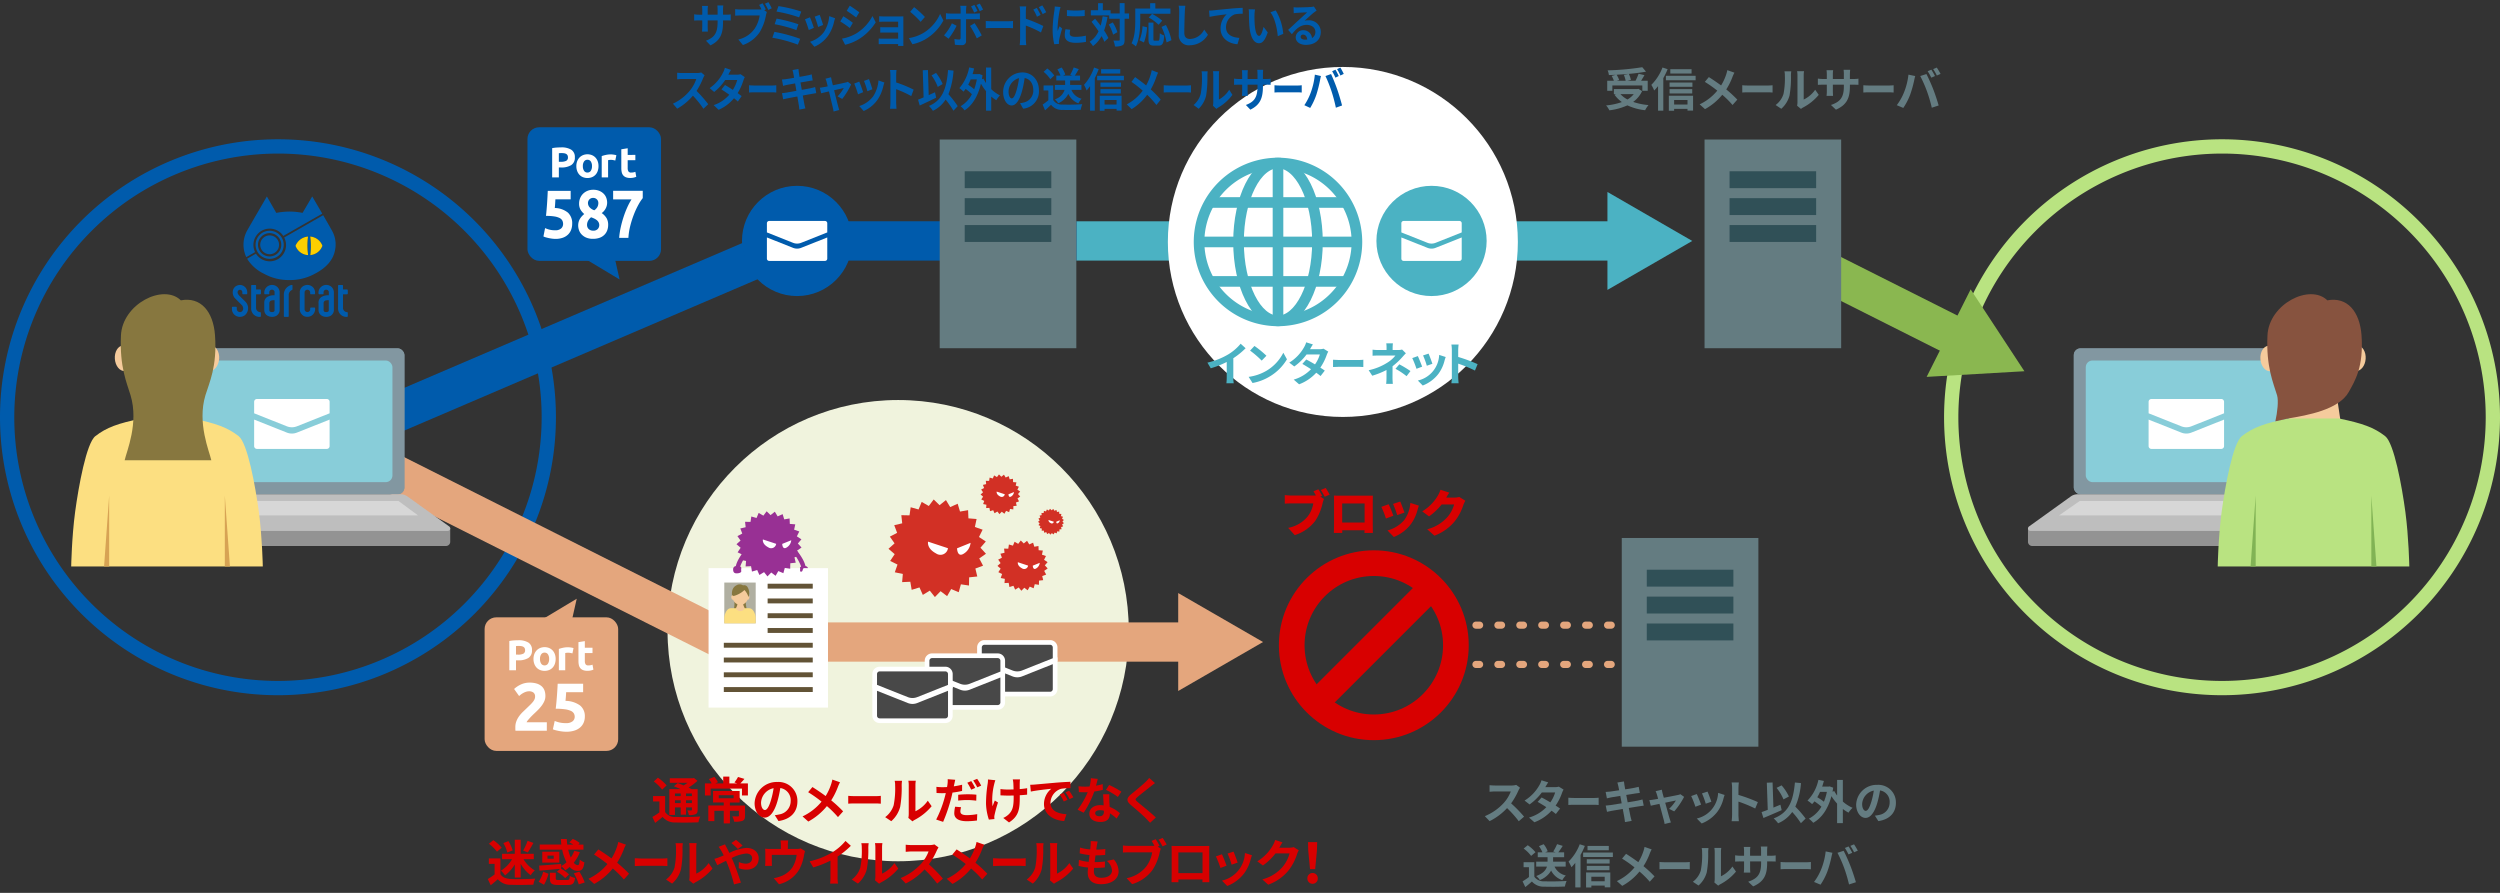 <svg xmlns="http://www.w3.org/2000/svg" width="700" height="250" viewBox="0 0 700 250">
  <rect x="0" y="0" width="700" height="250" fill="#333333" stroke="none"/>
  <defs>
    <style>
      .a, .ad, .af, .ag, .ah, .ai, .f, .g, .i {
        fill: none;
        stroke-miterlimit: 10;
      }

      .a, .ai {
        stroke: #4bb2c3;
      }

      .a, .f, .g, .i {
        stroke-width: 11px;
      }

      .b {
        fill: #4bb2c3;
      }

      .c {
        fill: #f0f3dd;
      }

      .d {
        fill: #005bac;
      }

      .e {
        fill: #b9e381;
      }

      .f {
        stroke: #005bac;
      }

      .g {
        stroke: #8ab750;
      }

      .h {
        fill: #8ab750;
      }

      .af, .ag, .i {
        stroke: #e4a67d;
      }

      .j {
        fill: #e4a67d;
      }

      .k {
        fill: #484848;
      }

      .l {
        fill: #fff;
      }

      .m {
        fill: #d23025;
      }

      .n {
        fill: #939393;
      }

      .o {
        fill: #8297a1;
      }

      .p {
        fill: #88cdd9;
      }

      .q {
        fill: #bebebe;
      }

      .r {
        fill: #d7d7d7;
      }

      .s {
        fill: #f5cb9c;
      }

      .t {
        fill: #fcdf81;
      }

      .u {
        fill: #87773f;
      }

      .v {
        fill: #d7a354;
      }

      .w {
        fill: #87533f;
      }

      .x {
        fill: #81b355;
      }

      .y {
        fill: #fccf00;
      }

      .z {
        fill: #647c81;
      }

      .aa {
        fill: #305057;
      }

      .ab {
        fill: #983094;
      }

      .ac {
        fill: #b0afa1;
      }

      .ad {
        stroke: #625336;
        stroke-width: 1.373px;
      }

      .ae {
        fill: #d80000;
      }

      .af, .ag {
        stroke-linecap: round;
        stroke-width: 2px;
      }

      .ag {
        stroke-dasharray: 1.024 5.118;
      }

      .ah {
        stroke: #d80000;
        stroke-width: 7.187px;
      }

      .ai {
        stroke-width: 2.974px;
      }
    </style>
  </defs>
  <g>
    <g>
      <line class="a" x1="301.367" y1="67.463" x2="454.096" y2="67.463"/>
      <polygon class="b" points="450.084 81.175 473.829 67.464 450.084 53.751 450.084 81.175"/>
    </g>
    <circle class="c" cx="251.483" cy="176.579" r="64.572"/>
    <path class="d" d="M77.83,43A73.83,73.83,0,1,1,4,116.83,73.914,73.914,0,0,1,77.83,43m0-4a77.83,77.83,0,1,0,77.83,77.83A77.83,77.83,0,0,0,77.83,39Z"/>
    <path class="e" d="M622.17,43a73.83,73.83,0,1,1-73.83,73.83A73.914,73.914,0,0,1,622.17,43m0-4A77.83,77.83,0,1,0,700,116.83,77.83,77.83,0,0,0,622.17,39Z"/>
    <g>
      <polyline class="f" points="105.274 117.971 223.185 67.463 301.367 67.463"/>
      <g>
        <polyline class="g" points="482.717 67.463 494.299 67.463 549.205 95.077"/>
        <polygon class="h" points="539.459 105.524 566.833 103.944 551.781 81.025 539.459 105.524"/>
      </g>
    </g>
    <g>
      <polyline class="i" points="103.441 129.256 203.868 179.764 333.911 179.764"/>
      <polygon class="j" points="329.899 193.477 353.645 179.766 329.899 166.053 329.899 193.477"/>
    </g>
    <g>
      <g>
        <g>
          <path class="k" d="M284.84,188.646a4.218,4.218,0,0,1-1.562-.3l-9.032-3.591v-3.474a1.4,1.4,0,0,1,1.4-1.4h18.393a1.4,1.4,0,0,1,1.4,1.4v3.474l-9.032,3.591A4.222,4.222,0,0,1,284.84,188.646Z"/>
          <path class="l" d="M294.037,180.541a.744.744,0,0,1,.742.742v3.03l-8.619,3.427a3.583,3.583,0,0,1-2.64,0l-8.619-3.427v-3.03a.744.744,0,0,1,.742-.742h18.394m0-1.311H275.643a2.055,2.055,0,0,0-2.052,2.053V185.2l.826.328,8.619,3.427a4.889,4.889,0,0,0,3.608,0l8.619-3.427.826-.328v-3.919a2.055,2.055,0,0,0-2.052-2.053Z"/>
        </g>
        <g>
          <path class="k" d="M275.644,194.347a1.4,1.4,0,0,1-1.4-1.4V185l9.516,3.785a2.924,2.924,0,0,0,2.156,0L295.434,185v7.946a1.4,1.4,0,0,1-1.4,1.4Z"/>
          <path class="l" d="M294.779,185.968v6.981a.745.745,0,0,1-.742.743H275.643a.745.745,0,0,1-.742-.743v-6.981l8.619,3.427a3.57,3.57,0,0,0,2.64,0l8.619-3.427m1.31-1.93-1.794.713-8.619,3.427a2.264,2.264,0,0,1-1.672,0l-8.619-3.427-1.794-.713v8.911A2.055,2.055,0,0,0,275.643,195h18.394a2.055,2.055,0,0,0,2.052-2.053v-8.911Z"/>
        </g>
      </g>
      <g>
        <g>
          <path class="k" d="M270.172,192.373a4.214,4.214,0,0,1-1.561-.3l-9.033-3.591v-3.474a1.4,1.4,0,0,1,1.4-1.4h18.393a1.4,1.4,0,0,1,1.4,1.4v3.474l-9.033,3.591A4.219,4.219,0,0,1,270.172,192.373Z"/>
          <path class="l" d="M279.369,184.266a.745.745,0,0,1,.743.743v3.03l-8.62,3.427a3.581,3.581,0,0,1-2.639,0l-8.62-3.427v-3.03a.745.745,0,0,1,.743-.743h18.393m0-1.31H260.976a2.055,2.055,0,0,0-2.053,2.053v3.918l.826.329,8.62,3.427a4.886,4.886,0,0,0,3.607,0l8.62-3.427.826-.329v-3.918a2.055,2.055,0,0,0-2.053-2.053Z"/>
        </g>
        <g>
          <path class="k" d="M260.976,198.073a1.4,1.4,0,0,1-1.4-1.4v-7.946l9.517,3.784a2.921,2.921,0,0,0,2.155,0l9.517-3.784v7.946a1.4,1.4,0,0,1-1.4,1.4Z"/>
          <path class="l" d="M280.112,189.694v6.981a.745.745,0,0,1-.743.743H260.976a.745.745,0,0,1-.743-.743v-6.981l8.62,3.427a3.567,3.567,0,0,0,2.639,0l8.62-3.427m-21.189-1.93v8.911a2.055,2.055,0,0,0,2.053,2.053h18.393a2.055,2.055,0,0,0,2.053-2.053v-8.911l-1.794.713-8.62,3.427a2.264,2.264,0,0,1-1.672,0l-8.619-3.427-1.794-.713Z"/>
        </g>
      </g>
      <g>
        <g>
          <path class="k" d="M255.505,196.1a4.219,4.219,0,0,1-1.562-.3l-9.032-3.591v-3.474a1.4,1.4,0,0,1,1.4-1.4H264.7a1.4,1.4,0,0,1,1.4,1.4v3.474l-9.032,3.591A4.223,4.223,0,0,1,255.505,196.1Z"/>
          <path class="l" d="M264.7,187.992a.745.745,0,0,1,.742.743v3.03l-8.619,3.426a3.57,3.57,0,0,1-2.64,0l-8.619-3.426v-3.03a.745.745,0,0,1,.742-.743H264.7m0-1.31H246.308a2.055,2.055,0,0,0-2.052,2.053v3.919l.826.328,8.619,3.427a4.889,4.889,0,0,0,3.608,0l8.619-3.427.826-.328v-3.919a2.055,2.055,0,0,0-2.052-2.053Z"/>
        </g>
        <g>
          <path class="k" d="M246.308,201.8a1.4,1.4,0,0,1-1.4-1.4v-7.946l9.516,3.783a2.924,2.924,0,0,0,2.156,0l9.516-3.783V200.4a1.4,1.4,0,0,1-1.4,1.4Z"/>
          <path class="l" d="M265.444,193.42V200.4a.745.745,0,0,1-.742.743H246.308a.745.745,0,0,1-.742-.743V193.42l8.619,3.427a3.57,3.57,0,0,0,2.64,0l8.619-3.427m1.31-1.93-1.794.713-8.619,3.427a2.264,2.264,0,0,1-1.672,0L246.05,192.2l-1.794-.713V200.4a2.055,2.055,0,0,0,2.052,2.053H264.7a2.055,2.055,0,0,0,2.052-2.053V191.49Z"/>
        </g>
      </g>
    </g>
    <g>
      <polygon class="m" points="273.638 161.417 271.358 161.655 271.319 163.948 269.051 163.611 268.443 165.821 266.331 164.932 265.192 166.921 263.367 165.534 261.769 167.178 260.347 165.38 258.39 166.575 257.459 164.48 255.267 165.151 254.886 162.891 252.596 162.995 252.79 160.711 250.546 160.243 251.301 158.079 249.244 157.067 250.514 155.159 248.773 153.667 250.477 152.135 249.162 150.257 251.194 149.196 250.387 147.051 252.619 146.529 252.371 144.25 254.663 144.299 254.989 142.03 257.197 142.648 258.077 140.532 260.062 141.679 261.441 139.848 263.077 141.453 264.869 140.022 266.055 141.984 268.145 141.044 268.807 143.239 271.065 142.848 271.16 145.138 273.445 145.322 272.967 147.564 275.135 148.309 274.114 150.362 276.028 151.623 274.529 153.358 276.069 155.055 274.186 156.362 275.256 158.39 273.106 159.188 273.638 161.417"/>
      <path class="l" d="M267.973,153.529l3.79-1.536a4,4,0,0,1-1.895,3.023C268.017,156.216,267.973,153.529,267.973,153.529Z"/>
      <path class="l" d="M265.43,153.5l-5.567-1.839s-.483,1.862,2.235,3.3A2.124,2.124,0,0,0,265.43,153.5Z"/>
    </g>
    <g>
      <polygon class="m" points="284.675 141.612 283.747 141.708 283.731 142.641 282.809 142.504 282.561 143.403 281.702 143.041 281.239 143.85 280.496 143.286 279.847 143.955 279.268 143.224 278.472 143.71 278.093 142.858 277.202 143.13 277.047 142.211 276.115 142.253 276.194 141.324 275.281 141.134 275.589 140.254 274.752 139.842 275.268 139.066 274.56 138.459 275.253 137.836 274.718 137.072 275.545 136.641 275.217 135.768 276.125 135.555 276.024 134.628 276.956 134.649 277.089 133.726 277.987 133.977 278.345 133.116 279.152 133.583 279.713 132.838 280.379 133.491 281.107 132.909 281.59 133.707 282.44 133.324 282.709 134.217 283.628 134.058 283.666 134.99 284.596 135.064 284.401 135.976 285.283 136.28 284.868 137.115 285.647 137.628 285.037 138.333 285.663 139.024 284.897 139.555 285.332 140.38 284.458 140.705 284.675 141.612"/>
      <path class="l" d="M282.37,138.4l1.542-.625a1.627,1.627,0,0,1-.771,1.23C282.388,139.5,282.37,138.4,282.37,138.4Z"/>
      <path class="l" d="M281.335,138.392l-2.264-.748s-.2.757.909,1.342A.864.864,0,0,0,281.335,138.392Z"/>
    </g>
    <g>
      <polygon class="m" points="297.245 148.179 296.641 148.242 296.63 148.85 296.029 148.761 295.868 149.347 295.307 149.111 295.005 149.639 294.521 149.271 294.098 149.707 293.72 149.23 293.202 149.547 292.955 148.992 292.373 149.169 292.272 148.57 291.665 148.598 291.716 147.992 291.121 147.868 291.322 147.294 290.776 147.026 291.113 146.519 290.651 146.124 291.103 145.718 290.754 145.22 291.293 144.938 291.079 144.369 291.671 144.231 291.605 143.627 292.213 143.64 292.3 143.038 292.885 143.202 293.119 142.641 293.645 142.945 294.011 142.459 294.445 142.885 294.92 142.505 295.234 143.026 295.789 142.776 295.964 143.358 296.563 143.255 296.588 143.862 297.194 143.911 297.067 144.505 297.642 144.703 297.371 145.247 297.879 145.582 297.482 146.042 297.89 146.492 297.391 146.839 297.674 147.376 297.104 147.588 297.245 148.179"/>
      <path class="l" d="M295.743,146.087l1-.407a1.062,1.062,0,0,1-.5.8C295.755,146.8,295.743,146.087,295.743,146.087Z"/>
      <path class="l" d="M295.068,146.08l-1.476-.487s-.128.493.593.874A.563.563,0,0,0,295.068,146.08Z"/>
    </g>
    <g>
      <polygon class="m" points="292.095 162.445 290.92 162.568 290.9 163.748 289.732 163.575 289.419 164.713 288.331 164.255 287.745 165.28 286.805 164.565 285.982 165.412 285.249 164.486 284.242 165.102 283.762 164.023 282.633 164.368 282.437 163.204 281.258 163.258 281.357 162.081 280.201 161.84 280.591 160.726 279.531 160.205 280.185 159.222 279.288 158.454 280.166 157.664 279.489 156.697 280.536 156.151 280.12 155.046 281.269 154.777 281.142 153.604 282.322 153.629 282.49 152.46 283.627 152.779 284.08 151.689 285.102 152.28 285.813 151.337 286.656 152.163 287.578 151.426 288.189 152.437 289.266 151.952 289.606 153.083 290.769 152.881 290.818 154.061 291.995 154.155 291.749 155.31 292.865 155.694 292.339 156.751 293.325 157.401 292.553 158.294 293.347 159.169 292.377 159.842 292.928 160.886 291.821 161.297 292.095 162.445"/>
      <path class="l" d="M289.177,158.382l1.952-.791a2.06,2.06,0,0,1-.976,1.557C289.2,159.766,289.177,158.382,289.177,158.382Z"/>
      <path class="l" d="M287.867,158.369,285,157.422s-.249.959,1.151,1.7A1.094,1.094,0,0,0,287.867,158.369Z"/>
    </g>
    <g>
      <path class="n" d="M37.388,147.892h88.676a0,0,0,0,1,0,0v3.8a1.184,1.184,0,0,1-1.184,1.184H38.572a1.184,1.184,0,0,1-1.184-1.184v-3.8A0,0,0,0,1,37.388,147.892Z"/>
      <rect class="o" x="50.22" y="97.545" width="63.012" height="40.851" rx="1.876"/>
      <rect class="o" x="50.22" y="97.545" width="63.012" height="40.851" rx="1.876"/>
      <rect class="p" x="53.566" y="100.942" width="56.319" height="34.058" rx="1.876"/>
      <path class="q" d="M125.376,148.654h-87.3a.686.686,0,0,1-.4-1.243l11.7-8.406a3.241,3.241,0,0,1,1.891-.609h60.925a3.239,3.239,0,0,1,1.891.609l11.7,8.406A.686.686,0,0,1,125.376,148.654Z"/>
      <polygon class="r" points="46.109 144.303 51.889 140.262 111.562 140.262 117.03 144.303 46.109 144.303"/>
    </g>
    <g>
      <g>
        <ellipse class="s" cx="34.66" cy="100.313" rx="2.509" ry="3.576" transform="translate(-7.148 2.763) rotate(-4.138)"/>
        <ellipse class="s" cx="58.857" cy="100.313" rx="3.576" ry="2.509" transform="translate(-45.442 151.777) rotate(-85.862)"/>
      </g>
      <polygon class="s" points="53.115 109.761 54.594 119.706 39.478 119.706 40.957 109.761 53.115 109.761"/>
      <path class="t" d="M19.934,158.614s.154-8.241,1.108-15.325S24.2,124.054,26.7,122.118c3.123-2.419,6.293-3.585,12.975-4.947H53.847c6.682,1.362,9.853,2.528,12.975,4.947,2.5,1.936,4.7,14.088,5.653,21.171s1.109,15.325,1.109,15.325Z"/>
      <path class="u" d="M59.174,128.879c-.57-2.549-3.991-10.419-1.663-18.179,1.046-3.486,3.318-7.983,2.693-16.793-.476-6.706-4.023-10.874-9.566-9.81-4.877-4.766-16.355.987-16.77,9.81s1.647,13.307,2.693,16.793c2.328,7.76-1.093,15.63-1.663,18.179Z"/>
      <polygon class="v" points="29.138 158.614 30.569 138.756 30.569 158.614 29.138 158.614"/>
      <polygon class="v" points="64.38 158.614 62.948 138.756 62.948 158.614 64.38 158.614"/>
    </g>
    <g>
      <path class="n" d="M567.834,147.892H656.51a0,0,0,0,1,0,0v3.8a1.184,1.184,0,0,1-1.184,1.184H569.018a1.184,1.184,0,0,1-1.184-1.184v-3.8A0,0,0,0,1,567.834,147.892Z"/>
      <rect class="o" x="580.666" y="97.545" width="63.012" height="40.851" rx="1.876"/>
      <rect class="o" x="580.666" y="97.545" width="63.012" height="40.851" rx="1.876"/>
      <rect class="p" x="584.012" y="100.942" width="56.319" height="34.058" rx="1.876"/>
      <path class="q" d="M655.823,148.654h-87.3a.686.686,0,0,1-.4-1.243l11.7-8.406a3.244,3.244,0,0,1,1.892-.609h60.924a3.239,3.239,0,0,1,1.891.609l11.7,8.406A.686.686,0,0,1,655.823,148.654Z"/>
      <polygon class="r" points="576.555 144.303 582.335 140.262 642.008 140.262 647.476 144.303 576.555 144.303"/>
    </g>
    <g>
      <g>
        <ellipse class="s" cx="635.684" cy="100.313" rx="2.509" ry="3.576" transform="matrix(0.997, -0.072, 0.072, 0.997, -5.582, 46.134)"/>
        <ellipse class="s" cx="659.881" cy="100.313" rx="3.576" ry="2.509" transform="translate(512.211 751.235) rotate(-85.862)"/>
      </g>
      <polygon class="s" points="654.139 109.761 655.618 119.706 640.502 119.706 641.981 109.761 654.139 109.761"/>
      <path class="e" d="M620.958,158.614s.154-8.241,1.108-15.325,3.153-19.235,5.653-21.171c3.123-2.419,6.293-3.585,12.975-4.947h14.177c6.682,1.362,9.853,2.528,12.975,4.947,2.5,1.936,4.7,14.088,5.653,21.171s1.109,15.325,1.109,15.325Z"/>
      <path class="w" d="M640.694,117.171c5.321-.887,14.184-2.438,16.954-7.41,1.772-3.18,4.2-7.044,3.58-15.854-.476-6.706-4.023-10.874-9.566-9.81-4.877-4.766-16.355.987-16.77,9.81s1.649,13.306,2.693,16.793c.445,1.487.084,4.721-.485,7.271Z"/>
      <polygon class="x" points="630.162 158.614 631.593 138.756 631.593 158.614 630.162 158.614"/>
      <polygon class="x" points="665.404 158.614 663.972 138.756 663.972 158.614 665.404 158.614"/>
    </g>
    <g>
      <path class="d" d="M97.381,81.283v.9a.226.226,0,0,1-.231.226H96.036v3.841a1.184,1.184,0,0,0,.771,1.077,2.554,2.554,0,0,0,.405.09.18.18,0,0,1,.168.183v.9a.208.208,0,0,1-.174.222,2.1,2.1,0,0,1-.568-.021,2.32,2.32,0,0,1-1.8-1.407,2.4,2.4,0,0,1-.177-1.124V80.023a.209.209,0,0,1,.231-.228h.923a.211.211,0,0,1,.224.23v1.027h1.112a.226.226,0,0,1,.233.231"/>
      <path class="d" d="M93.49,81.761c0,1.758,0,4.672,0,5.113a1.9,1.9,0,0,1-1.105,1.644,2.61,2.61,0,0,1-2.365-.16,1.837,1.837,0,0,1-.83-1.484V84.822a1.841,1.841,0,0,1,.856-1.691,3.644,3.644,0,0,1,2.02-.45v-.92a.555.555,0,0,0-.2-.442.788.788,0,0,0-.766-.167.663.663,0,0,0-.5.572c-.024.19,0,.358-.013.476,0,.159-.086.2-.186.2h-.99a.242.242,0,0,1-.228-.242,2.319,2.319,0,0,1,.2-1.143,2.211,2.211,0,0,1,1.928-1.236,2.134,2.134,0,0,1,1.837.943,2.217,2.217,0,0,1,.34,1.034m-1.429,5.116V84.059a3.16,3.16,0,0,0-.942.09.773.773,0,0,0-.508.673l0,2.056a.5.5,0,0,0,.411.465,1.147,1.147,0,0,0,.7-.017A.447.447,0,0,0,92.061,86.877Z"/>
      <path class="d" d="M88.229,86.342a2.2,2.2,0,0,1-.944,2.009,2.275,2.275,0,0,1-1.984.238,2.2,2.2,0,0,1-1.367-1.932c0-1.83,0-3.164,0-4.939a2.016,2.016,0,0,1,1.308-1.772,2.174,2.174,0,0,1,2.63.791,2.351,2.351,0,0,1,.344,1.43c0,.231-.179.236-.191.236h-.939a.216.216,0,0,1-.226-.22s0-.25-.019-.431a.8.8,0,0,0-.5-.581.762.762,0,0,0-.718.082.722.722,0,0,0-.339.583v4.851a.821.821,0,0,0,.566.657.8.8,0,0,0,.792-.206c.25-.241.2-.481.217-.792a.23.23,0,0,1,.2-.235h.951a.207.207,0,0,1,.218.231"/>
      <path class="d" d="M81.9,80v.933c0,.114-.017.195-.115.242a1.47,1.47,0,0,0-.648.518,1.369,1.369,0,0,0-.292.726V88.5a.217.217,0,0,1-.226.23h-.912a.2.2,0,0,1-.229-.231V82.465A2.743,2.743,0,0,1,81.264,79.9c.161-.064.64-.262.64.1"/>
      <path class="d" d="M78.305,81.761c0,1.758,0,4.672,0,5.113A1.9,1.9,0,0,1,77.2,88.518a2.608,2.608,0,0,1-2.364-.16A1.835,1.835,0,0,1,74,86.874V84.822a1.842,1.842,0,0,1,.855-1.691,3.648,3.648,0,0,1,2.02-.45v-.92a.557.557,0,0,0-.2-.442.789.789,0,0,0-.767-.167.663.663,0,0,0-.5.572c-.024.19,0,.358-.012.476,0,.159-.085.2-.186.2h-.99A.241.241,0,0,1,74,82.163a2.3,2.3,0,0,1,.2-1.143,2.208,2.208,0,0,1,1.926-1.236,2.14,2.14,0,0,1,1.839.943,2.228,2.228,0,0,1,.34,1.034m-1.429,5.116V84.059a3.174,3.174,0,0,0-.944.09.782.782,0,0,0-.513.673l0,2.056a.5.5,0,0,0,.41.465,1.144,1.144,0,0,0,.7-.017A.447.447,0,0,0,76.876,86.877Z"/>
      <path class="d" d="M73.049,81.283v.9a.226.226,0,0,1-.23.226H71.7v3.841a1.181,1.181,0,0,0,.77,1.077,2.633,2.633,0,0,0,.406.09.179.179,0,0,1,.168.183v.9a.208.208,0,0,1-.175.222,2.1,2.1,0,0,1-.567-.021,2.326,2.326,0,0,1-1.8-1.407,2.385,2.385,0,0,1-.176-1.124V80.023a.21.21,0,0,1,.232-.228h.922a.211.211,0,0,1,.224.23v1.027h1.112a.226.226,0,0,1,.233.231"/>
      <path class="d" d="M69,80.9a2.37,2.37,0,0,1,.21,1.349.167.167,0,0,1-.182.154h-1a.168.168,0,0,1-.16-.166c-.028-.211.021-.58-.109-.773a.687.687,0,0,0-.592-.322.671.671,0,0,0-.585.406c-.284.774.575,1.34,1.073,1.883.152.154,1.042.986,1.314,1.342a2.584,2.584,0,0,1-.405,3.492,2.314,2.314,0,0,1-2.22.3,2.191,2.191,0,0,1-1.391-1.78c-.012-.221-.02-.5-.013-.663a.214.214,0,0,1,.224-.23H66.1a.2.2,0,0,1,.2.213c0,.347-.069.818.352,1.108a1.26,1.26,0,0,0,.319.151.837.837,0,0,0,.787-.194,1.033,1.033,0,0,0,.319-.947,1.386,1.386,0,0,0-.365-.788c-.729-.735-1.371-1.363-2.032-2.049A2.451,2.451,0,0,1,65.3,81.08a1.936,1.936,0,0,1,1.138-1.147,2.482,2.482,0,0,1,.713-.149A2.081,2.081,0,0,1,69,80.9"/>
      <path class="d" d="M90.486,60.257v0h0c1.051,1.813,2.077,3.6,2.526,4.434a7.7,7.7,0,0,1,.868,4.942c-.425,3.157-2.644,5.421-5.729,7.02a14.419,14.419,0,0,1-7.128,1.764,14.267,14.267,0,0,1-7.1-1.764,11.27,11.27,0,0,1-4.734-4.207l2.477-1.418A4.562,4.562,0,0,0,79.579,66.5l10.907-6.244m-.206,8.559a3.978,3.978,0,0,0-3.418-2.582,18.551,18.551,0,0,1,.024,5.191A3.955,3.955,0,0,0,90.28,68.816Zm-4,2.607a17.764,17.764,0,0,1-.027-5.2,4.132,4.132,0,0,0-3.51,2.588A3.942,3.942,0,0,0,86.28,71.423Z"/>
      <path class="d" d="M90.231,59.813,79.323,66.057a4.562,4.562,0,0,0-7.9,4.526L68.96,71.992a7.827,7.827,0,0,1-.7-2.359,8.152,8.152,0,0,1,.868-4.945c.157-.333,5.6-9.673,5.6-9.673l2.625,4.591a20.854,20.854,0,0,1,3.471-.366,18.479,18.479,0,0,1,3.889.366l2.708-4.6s1.387,2.358,2.806,4.805"/>
      <path class="y" d="M86.862,66.234a3.978,3.978,0,0,1,3.418,2.582,3.955,3.955,0,0,1-3.394,2.609,18.551,18.551,0,0,0-.024-5.191"/>
      <path class="y" d="M86.253,66.228a17.764,17.764,0,0,0,.027,5.2,3.942,3.942,0,0,1-3.537-2.607,4.132,4.132,0,0,1,3.51-2.588"/>
      <path class="d" d="M75.5,64.609a3.936,3.936,0,1,1-3.935,3.936A3.936,3.936,0,0,1,75.5,64.609m3.263,3.936A3.264,3.264,0,1,0,75.5,71.808,3.263,3.263,0,0,0,78.763,68.545Z"/>
      <path class="d" d="M75.5,65.91a2.635,2.635,0,1,1-2.633,2.635A2.635,2.635,0,0,1,75.5,65.91"/>
    </g>
    <g>
      <circle class="d" cx="223.185" cy="67.463" r="15.432"/>
      <g>
        <path class="l" d="M224.307,67.993l7.329-2.914V62.5a.633.633,0,0,0-.631-.631H215.364a.633.633,0,0,0-.631.631v2.577l7.329,2.914A3.044,3.044,0,0,0,224.307,67.993Z"/>
        <path class="l" d="M222.062,69.4l-7.329-2.914v5.937a.633.633,0,0,0,.631.631h15.641a.633.633,0,0,0,.631-.631V66.486L224.307,69.4A3.034,3.034,0,0,1,222.062,69.4Z"/>
      </g>
    </g>
    <g>
      <path class="l" d="M613.575,119.368l9.162-3.643v-3.22a.791.791,0,0,0-.789-.789H602.4a.791.791,0,0,0-.789.789v3.22l9.162,3.643A3.8,3.8,0,0,0,613.575,119.368Z"/>
      <path class="l" d="M610.769,121.128l-9.162-3.643v7.421a.791.791,0,0,0,.789.789h19.552a.791.791,0,0,0,.789-.789v-7.421l-9.162,3.643A3.8,3.8,0,0,1,610.769,121.128Z"/>
    </g>
    <g>
      <path class="l" d="M83.129,119.368l9.162-3.643v-3.22a.791.791,0,0,0-.79-.789H71.95a.791.791,0,0,0-.789.789v3.22l9.162,3.643A3.8,3.8,0,0,0,83.129,119.368Z"/>
      <path class="l" d="M80.323,121.128l-9.162-3.643v7.421a.791.791,0,0,0,.789.789H91.5a.791.791,0,0,0,.79-.789v-7.421l-9.162,3.643A3.8,3.8,0,0,1,80.323,121.128Z"/>
    </g>
    <g>
      <rect class="z" x="477.273" y="39.068" width="38.253" height="58.434"/>
      <rect class="aa" x="484.276" y="47.953" width="24.247" height="4.732"/>
      <rect class="aa" x="484.276" y="55.484" width="24.247" height="4.732"/>
      <rect class="aa" x="484.276" y="63.014" width="24.247" height="4.732"/>
    </g>
    <g>
      <path class="ab" d="M222.338,153.25s2.655,2.816,3.194,5.252a.853.853,0,0,1,.745.75c.046.81-.174,1.324-1.051,1.286s-1.292-.3-1.213-.724c.112-.592-.244-.938.279-1.16-.088-.571-1.574-3.6-2.86-4.414Z"/>
      <rect class="l" x="198.398" y="159.076" width="33.44" height="39.047"/>
      <g>
        <polygon class="ab" points="222.804 157.553 221.283 157.711 221.257 159.24 219.744 159.016 219.339 160.49 217.929 159.897 217.17 161.224 215.952 160.299 214.886 161.395 213.937 160.196 212.632 160.993 212.011 159.596 210.549 160.043 210.295 158.535 208.767 158.605 208.896 157.081 207.399 156.769 207.903 155.325 206.531 154.651 207.378 153.377 206.216 152.382 207.354 151.36 206.476 150.107 207.832 149.4 207.293 147.969 208.783 147.62 208.617 146.1 210.146 146.133 210.363 144.619 211.836 145.032 212.423 143.62 213.747 144.385 214.667 143.164 215.759 144.234 216.954 143.28 217.745 144.589 219.14 143.961 219.581 145.426 221.088 145.165 221.151 146.693 222.675 146.815 222.356 148.311 223.802 148.808 223.121 150.177 224.398 151.019 223.398 152.176 224.426 153.308 223.17 154.18 223.883 155.533 222.45 156.065 222.804 157.553"/>
        <path class="l" d="M219.025,152.29l2.529-1.024a2.667,2.667,0,0,1-1.265,2.016C219.054,154.083,219.025,152.29,219.025,152.29Z"/>
        <path class="l" d="M217.328,152.273l-3.713-1.227s-.322,1.242,1.491,2.2A1.416,1.416,0,0,0,217.328,152.273Z"/>
      </g>
      <g>
        <rect class="ac" x="202.803" y="163.116" width="8.79" height="11.409"/>
        <path class="u" d="M205.647,168.391s.086,2.164-.409,2.716h3.977a12.284,12.284,0,0,1-.438-2.93Z"/>
        <path class="t" d="M211.593,172.774s-.343-2.473-1.865-2.473h-5.061c-1.522,0-1.864,2.473-1.864,2.473v1.751h8.79Z"/>
        <path class="s" d="M207.989,168.629a4.059,4.059,0,0,0,.568,1.7,1.418,1.418,0,0,1-2.528,0,4.074,4.074,0,0,0,.568-1.7Z"/>
        <ellipse class="s" cx="207.293" cy="166.709" rx="2.283" ry="2.667"/>
        <path class="s" d="M209.107,167.243c-.054.33.01.626.259.667s.4-.21.453-.54-.008-.616-.257-.657S209.161,166.912,209.107,167.243Z"/>
        <path class="u" d="M208.451,165.206a7.069,7.069,0,0,1-3.441,1.77s-.509-2.237,1.16-3.068a1.7,1.7,0,0,1,1.884,0,1.081,1.081,0,0,1,1.213.414,3.182,3.182,0,0,1,.309,2.859A5.039,5.039,0,0,0,208.451,165.206Z"/>
        <path class="s" d="M205.485,167.243c.055.33-.009.626-.258.667s-.4-.21-.454-.54.009-.616.257-.657S205.431,166.912,205.485,167.243Z"/>
      </g>
      <g>
        <line class="ad" x1="214.935" y1="164.127" x2="227.569" y2="164.127"/>
        <line class="ad" x1="214.935" y1="168.262" x2="227.569" y2="168.262"/>
        <line class="ad" x1="214.935" y1="172.397" x2="227.569" y2="172.397"/>
        <line class="ad" x1="214.935" y1="176.532" x2="227.569" y2="176.532"/>
        <line class="ad" x1="202.667" y1="180.667" x2="227.569" y2="180.667"/>
        <line class="ad" x1="202.667" y1="184.802" x2="227.569" y2="184.802"/>
        <line class="ad" x1="202.667" y1="188.937" x2="227.569" y2="188.937"/>
        <line class="ad" x1="202.667" y1="193.072" x2="227.569" y2="193.072"/>
      </g>
      <path class="ab" d="M209.223,153.25s-2.655,2.816-3.194,5.252a.853.853,0,0,0-.745.75c-.046.81.174,1.324,1.051,1.286s1.292-.3,1.213-.724c-.112-.592.244-.938-.279-1.16.088-.571,1.574-3.6,2.86-4.414Z"/>
      <path class="ab" d="M224,159.076a2.169,2.169,0,0,1,.014.738c-.074.238.544.471.7-.09.214-.785.456-.7.356-.785"/>
    </g>
    <g>
      <path class="ae" d="M369.7,139.062l1.009.643a6.905,6.905,0,0,0-.365,1.121,14.736,14.736,0,0,1-2.115,5.07,11.488,11.488,0,0,1-5.7,3.937l-1.849-2.031a9.172,9.172,0,0,0,5.5-3.236,7.869,7.869,0,0,0,1.541-3.614h-6.163c-.687,0-1.457.042-1.822.07v-2.395c.434.056,1.359.126,1.822.126h6.177a6.844,6.844,0,0,0,.714-.028c-.21-.392-.434-.785-.672-1.163l1.372-.56a15.8,15.8,0,0,1,1.051,1.85Zm1.5-2.424c.364.532.854,1.386,1.106,1.863l-1.387.588a15.14,15.14,0,0,0-1.106-1.891Z"/>
      <path class="ae" d="M384.372,147.13c0,.6.027,2.087.027,2.087h-2.353l.028-.742h-6.247v.742h-2.34s.042-1.345.042-2.115v-6.808c0-.448,0-1.093-.028-1.527.575.014,1.205.028,1.611.028h7.817c.378,0,.91,0,1.47-.014-.027.462-.027,1.036-.027,1.513Zm-8.559-6.164V146.3h6.275v-5.337Z"/>
      <path class="ae" d="M390.136,144.412l-2.074.771a25.454,25.454,0,0,0-1.288-3.264l2.045-.729C389.211,141.975,389.855,143.6,390.136,144.412Zm7.157-2.829c-.2.546-.294.882-.392,1.218a11.466,11.466,0,0,1-1.877,3.978,11.1,11.1,0,0,1-4.749,3.573L388.5,148.53a9.451,9.451,0,0,0,4.692-2.913,9.336,9.336,0,0,0,1.709-4.8Zm-4.048,1.946-2.031.7a26.141,26.141,0,0,0-1.163-3.137l2.017-.659C392.349,141.051,393.035,142.871,393.245,143.529Z"/>
      <path class="ae" d="M410.3,140.21a6.262,6.262,0,0,0-.546,1.148,14.676,14.676,0,0,1-2.424,4.595,13.471,13.471,0,0,1-5.686,4.034l-2.018-1.793a11.291,11.291,0,0,0,5.674-3.446,8.968,8.968,0,0,0,1.848-3.5H403.66a17.352,17.352,0,0,1-3.53,3.348l-1.9-1.414a12.708,12.708,0,0,0,4.357-4.385,7.291,7.291,0,0,0,.742-1.667l2.48.812c-.323.449-.658,1.023-.868,1.387h2.254a5.283,5.283,0,0,0,1.387-.181Z"/>
    </g>
    <g>
      <line class="af" x1="407.65" y1="175.041" x2="408.15" y2="175.041"/>
      <line class="ag" x1="413.268" y1="175.041" x2="453.698" y2="175.041"/>
      <line class="af" x1="456.257" y1="175.041" x2="456.757" y2="175.041"/>
    </g>
    <g>
      <line class="af" x1="456.757" y1="186.041" x2="456.257" y2="186.041"/>
      <line class="ag" x1="451.139" y1="186.041" x2="410.709" y2="186.041"/>
      <line class="af" x1="408.15" y1="186.041" x2="407.65" y2="186.041"/>
    </g>
    <g>
      <circle class="ah" cx="384.666" cy="180.667" r="22.984"/>
      <line class="ah" x1="368.414" y1="196.919" x2="400.918" y2="164.415"/>
    </g>
    <g>
      <rect class="z" x="454.096" y="150.635" width="38.253" height="58.434"/>
      <rect class="aa" x="461.1" y="159.52" width="24.247" height="4.732"/>
      <rect class="aa" x="461.1" y="167.051" width="24.247" height="4.732"/>
      <rect class="aa" x="461.1" y="174.581" width="24.247" height="4.732"/>
    </g>
    <g>
      <circle class="l" cx="376" cy="67.746" r="49"/>
      <g>
        <g>
          <path class="ai" d="M357.839,89.846a22.1,22.1,0,1,0,0-44.2"/>
          <path class="ai" d="M357.839,89.846c6.1,0,11.05-9.894,11.05-22.1s-4.947-22.1-11.05-22.1"/>
          <path class="ai" d="M357.839,89.846v-44.2"/>
          <path class="ai" d="M357.839,89.846c-6.1,0-11.05-9.894-11.05-22.1s4.947-22.1,11.05-22.1"/>
          <path class="ai" d="M357.839,89.846a22.1,22.1,0,0,1,0-44.2"/>
        </g>
        <line class="ai" x1="335.739" y1="67.746" x2="379.939" y2="67.746"/>
        <line class="ai" x1="338.699" y1="78.796" x2="376.98" y2="78.796"/>
        <line class="ai" x1="338.699" y1="56.696" x2="376.98" y2="56.696"/>
      </g>
    </g>
    <g>
      <path class="d" d="M203.314,4.113a6.188,6.188,0,0,0,1.288-.091v1.73c-.257-.026-.667-.039-1.288-.039h-.865v.429c0,3.223-.7,5.187-3.523,6.565l-1.253-1.313c2.259-.872,3.254-2,3.254-5.188V5.713h-2.774V7.48c0,.573.035,1.106.047,1.366h-1.638a11.72,11.72,0,0,0,.07-1.366V5.713h-1c-.585,0-1.006.025-1.264.052V4a6.994,6.994,0,0,0,1.264.117h1V2.826c0-.494-.047-.923-.07-1.17h1.662a8.707,8.707,0,0,0-.071,1.184V4.113h2.774V2.748a9.557,9.557,0,0,0-.07-1.209h1.662c-.024.26-.07.69-.07,1.209V4.113Z"/>
      <path class="d" d="M213.985,2.853l.738.533a7.153,7.153,0,0,0-.258.9,13.955,13.955,0,0,1-1.756,4.733,9.329,9.329,0,0,1-4.7,3.588l-1.276-1.547A7.634,7.634,0,0,0,211.317,8,8.882,8.882,0,0,0,212.7,4.334h-5.454c-.538,0-1.088.026-1.392.053V2.554a11.957,11.957,0,0,0,1.392.1h5.419a4.429,4.429,0,0,0,.55-.026c-.2-.429-.433-.884-.655-1.261l.959-.441a17.489,17.489,0,0,1,.9,1.716ZM215.156.6c.292.467.714,1.26.936,1.715l-.971.468a16.206,16.206,0,0,0-.936-1.742Z"/>
      <path class="d" d="M224.047,10.874,223.4,12.5a38.365,38.365,0,0,0-7.151-1.937l.585-1.638A43.161,43.161,0,0,1,224.047,10.874Zm-.491-4.083-.574,1.626A37.463,37.463,0,0,0,216.9,6.778l.539-1.573A44.557,44.557,0,0,1,223.556,6.791Zm.8-3.549-.6,1.625a37.009,37.009,0,0,0-6.332-1.625l.55-1.534A39.114,39.114,0,0,1,224.352,3.242Z"/>
      <path class="d" d="M227.884,7.806l-1.428.6a28.337,28.337,0,0,0-1.065-3l1.4-.558C227.088,5.505,227.649,7.077,227.884,7.806Zm5.945-2.7c-.141.416-.211.688-.281.949a11.053,11.053,0,0,1-1.591,3.808,9.268,9.268,0,0,1-3.921,3.225l-1.229-1.392a7.809,7.809,0,0,0,3.885-2.716,9.373,9.373,0,0,0,1.487-4.459ZM230.47,7l-1.405.546a23.279,23.279,0,0,0-.947-2.887l1.392-.507C229.733,4.711,230.306,6.4,230.47,7Z"/>
      <path class="d" d="M238.8,6.389l-.855,1.456A30.223,30.223,0,0,0,235.277,6l.854-1.442C236.916,5.023,238.2,5.921,238.8,6.389Zm.948,2.976A12.6,12.6,0,0,0,244.3,4.49l.9,1.769a14.8,14.8,0,0,1-4.659,4.667,13.366,13.366,0,0,1-3.908,1.612l-.878-1.717A12.084,12.084,0,0,0,239.748,9.365ZM240.6,3.45l-.877,1.444c-.656-.507-1.873-1.392-2.645-1.873l.854-1.429C238.706,2.072,239.994,2.982,240.6,3.45Z"/>
      <path class="d" d="M252.935,11.979c0,.208.011.65.011.883h-1.474c.011-.116.011-.324.011-.519h-4.435c-.328,0-.808.026-1.006.039v-1.6a8.739,8.739,0,0,0,1.018.053h4.423V9.105H247.75c-.445,0-1.006.013-1.275.027V7.6c.3.025.83.039,1.275.039h3.733V6.063h-3.862c-.433,0-1.17.027-1.451.052V4.542c.305.039,1.018.065,1.451.065h4.424c.281,0,.714-.012.9-.026-.011.169-.011.6-.011.871Z"/>
      <path class="d" d="M258.971,8.963a11.933,11.933,0,0,0,4.26-5.058l.914,1.833a13.256,13.256,0,0,1-4.331,4.811,11.961,11.961,0,0,1-4.342,1.833l-.983-1.716A11.293,11.293,0,0,0,258.971,8.963Zm0-4.213-1.193,1.365a25.421,25.421,0,0,0-2.926-2.807l1.1-1.3A25.331,25.331,0,0,1,258.971,4.75Z"/>
      <path class="d" d="M267.851,7.221a20.617,20.617,0,0,1-2.259,3.627l-1.264-.962a13.6,13.6,0,0,0,2.2-3.355ZM270.5,5.374V11.42a1.1,1.1,0,0,1-1.217,1.222,15.038,15.038,0,0,1-1.908-.118l-.141-1.611a7.315,7.315,0,0,0,1.3.155c.3,0,.421-.13.432-.467.012-.482.012-4.6.012-5.213V5.374H266a10.756,10.756,0,0,0-1.135.053V3.7A8.213,8.213,0,0,0,266,3.8h2.973V2.762a7.461,7.461,0,0,0-.1-1.132H270.6c-.023.182-.105.807-.105,1.132V3.8h2.727a8.094,8.094,0,0,0,1.147-.092v1.7c-.363-.025-.82-.039-1.136-.039Zm2.387,1.118a30.745,30.745,0,0,1,2,3.42l-1.382.832a25.293,25.293,0,0,0-1.9-3.484Zm-.117-2.976a14.54,14.54,0,0,0-.877-1.717l.924-.429a17.378,17.378,0,0,1,.89,1.7Zm1.557-.377a13.038,13.038,0,0,0-.913-1.717l.924-.416a15.259,15.259,0,0,1,.914,1.678Z"/>
      <path class="d" d="M276.014,5.868c.337.039,1.019.078,1.506.078h5.022a9.818,9.818,0,0,0,1.1-.078V7.909c-.224-.013-.7-.064-1.1-.064H277.52c-.533,0-1.16.025-1.506.064Z"/>
      <path class="d" d="M287.234,5.258a38.107,38.107,0,0,1,4.892,2.027l-.655,1.808a29.729,29.729,0,0,0-4.237-1.938v3.68c0,.363.058,1.273.117,1.807h-1.838a15.66,15.66,0,0,0,.117-1.807V3.359a10.166,10.166,0,0,0-.117-1.573h1.826a15.627,15.627,0,0,0-.105,1.573Zm3.113-.572a10.952,10.952,0,0,0-1.03-2l.983-.469c.328.547.8,1.379,1.065,1.964Zm1.6-.729a12.409,12.409,0,0,0-1.088-1.949l.971-.508a17.731,17.731,0,0,1,1.1,1.925Z"/>
      <path class="d" d="M296.957,1.969a11.431,11.431,0,0,0-.281,1.143,35.18,35.18,0,0,0-.562,4.72,6.727,6.727,0,0,0,.047.832c.163-.455.351-.885.515-1.3l.725.624c-.328,1.079-.714,2.471-.831,3.159a4.205,4.205,0,0,0-.07.6c.012.143.012.351.023.532l-1.334.105a18.175,18.175,0,0,1-.456-4.212,39.69,39.69,0,0,1,.479-5.1,10.608,10.608,0,0,0,.118-1.261Zm2.715,6.356a4.665,4.665,0,0,0-.141,1.079c0,.573.445.91,1.615.91a12.084,12.084,0,0,0,2.9-.337l.035,1.742a14.549,14.549,0,0,1-3,.26c-2,0-2.949-.806-2.949-2.12a8.746,8.746,0,0,1,.2-1.676Zm4.049-5.512V4.478a29.091,29.091,0,0,1-4.974,0l-.012-1.665A21.306,21.306,0,0,0,303.721,2.813Z"/>
      <path class="d" d="M310.1,4.764a19.3,19.3,0,0,1-.96,3.783,13.128,13.128,0,0,1,1.2,2.1l-1.112,1.054a12.542,12.542,0,0,0-.795-1.6,8.43,8.43,0,0,1-2.4,2.809,6.632,6.632,0,0,0-.937-1.209,6.965,6.965,0,0,0,2.493-2.951c-.62-.923-1.311-1.847-1.954-2.64l.994-.871c.5.6,1.042,1.262,1.545,1.95a16.616,16.616,0,0,0,.562-2.626Zm6.039.48h-1.253V11.1c0,.871-.14,1.326-.585,1.573a4.258,4.258,0,0,1-2.107.338,6.867,6.867,0,0,0-.444-1.664c.655.039,1.287.025,1.486.025s.281-.064.281-.272V5.244h-2.937V4.309h-5.15V2.878h2.036V.89H308.8V2.878h2.166v.885h2.551V.876h1.369V3.763h1.253ZM311.57,6.271a10.664,10.664,0,0,1,1.3,2.744l-1.206.688a11.452,11.452,0,0,0-1.206-2.834Z"/>
      <path class="d" d="M319.268,5.66c0,2.094-.176,5.305-1.229,7.333a6.373,6.373,0,0,0-1.206-.871c.96-1.859,1.042-4.59,1.042-6.462V2.385h4.167V.89h1.451V2.385h4.225V3.854h-8.45Zm-.211,5.616a11.749,11.749,0,0,0,.855-3.938l1.252.3a13.086,13.086,0,0,1-.866,4.251Zm5.22.118c.351,0,.421-.3.468-2.093a3.54,3.54,0,0,0,1.229.624c-.129,2.222-.48,2.846-1.568,2.846h-1.3c-1.24,0-1.532-.455-1.532-1.9V6.337h1.381V10.86c0,.469.046.534.374.534Zm.129-4.459a13.464,13.464,0,0,0-2.751-2.029l.925-1.027a15.224,15.224,0,0,1,2.832,1.9ZM326.454,7a16.467,16.467,0,0,1,1.556,4.251l-1.369.624a16.6,16.6,0,0,0-1.428-4.343Z"/>
      <path class="d" d="M331.9,1.617a14.9,14.9,0,0,0-.152,1.716c-.058,1.378-.14,4.265-.14,5.863,0,1.3.7,1.717,1.592,1.717a4.591,4.591,0,0,0,3.967-2.627l1.053,1.443a5.92,5.92,0,0,1-5.032,2.939,2.787,2.787,0,0,1-3.125-3.12c0-1.73.117-5.11.117-6.215a8.972,8.972,0,0,0-.152-1.741Z"/>
      <path class="d" d="M339.673,2.9c.959-.1,2.879-.286,5-.494,1.194-.1,2.47-.181,3.277-.221l.011,1.665a10.8,10.8,0,0,0-2.235.168,3.9,3.9,0,0,0-2.446,3.6c0,2.119,1.791,2.874,3.745,2.99l-.538,1.782c-2.434-.182-4.728-1.638-4.728-4.42a5.358,5.358,0,0,1,1.708-3.965c-.994.116-3.44.4-4.786.727l-.14-1.767C338.994,2.956,339.438,2.931,339.673,2.9Z"/>
      <path class="d" d="M351.256,4.191c-.012.832,0,1.807.07,2.731.164,1.858.515,3.12,1.241,3.12.55,0,1.006-1.509,1.228-2.522l1.171,1.56c-.773,2.235-1.5,3.028-2.434,3.028-1.264,0-2.376-1.273-2.7-4.731-.1-1.184-.129-2.679-.129-3.472a8.3,8.3,0,0,0-.081-1.3l1.778.026A11.294,11.294,0,0,0,351.256,4.191Zm8.052,5.291-1.533.651c-.176-2.068-.8-5.1-2.06-6.683l1.474-.546A15.043,15.043,0,0,1,359.308,9.482Z"/>
      <path class="d" d="M368.645,2.97q-.422.291-.808.585c-.62.48-1.837,1.625-2.563,2.274a3.557,3.557,0,0,1,1.088-.142,3.272,3.272,0,0,1,3.465,3.237c0,2.027-1.393,3.639-4.19,3.639-1.616,0-2.833-.818-2.833-2.105a2.037,2.037,0,0,1,2.084-2,2.413,2.413,0,0,1,2.469,2.2,1.913,1.913,0,0,0,.948-1.755c0-1.157-1.053-1.936-2.4-1.936-1.779,0-2.938,1.053-4.178,2.612l-1.054-1.209c.82-.741,2.212-2.053,2.9-2.677.644-.6,1.849-1.677,2.423-2.237-.6.013-2.189.091-2.8.144a6.913,6.913,0,0,0-.948.1l-.046-1.676a9.522,9.522,0,0,0,1.053.064c.609,0,3.09-.064,3.745-.13a5.084,5.084,0,0,0,.89-.13Zm-2.622,8.1c-.07-.832-.5-1.378-1.135-1.378a.653.653,0,0,0-.714.612c0,.48.491.8,1.17.8A5.322,5.322,0,0,0,366.023,11.068Z"/>
      <path class="d" d="M197.283,21.073a6.461,6.461,0,0,0-.41.806,19.746,19.746,0,0,1-1.837,3.575,35.144,35.144,0,0,1,3.265,3.719l-1.334,1.287a28.993,28.993,0,0,0-2.949-3.68,15.68,15.68,0,0,1-4.4,3.654l-1.2-1.405a13.359,13.359,0,0,0,4.8-3.73,10.379,10.379,0,0,0,1.744-3.186h-3.968c-.491,0-1.135.078-1.381.091V20.358a11.789,11.789,0,0,0,1.381.091h4.12a3.83,3.83,0,0,0,1.217-.169Z"/>
      <path class="d" d="M208.539,21.594a6.446,6.446,0,0,0-.387.923,15.636,15.636,0,0,1-1.615,3.561c.433.3.831.6,1.124.832L206.6,28.432a13.651,13.651,0,0,0-1.089-.923,11.217,11.217,0,0,1-4.318,3.237l-1.358-1.313a9.793,9.793,0,0,0,4.365-2.912c-.795-.573-1.591-1.105-2.188-1.483L203,23.8c.62.35,1.416.844,2.2,1.365a9.95,9.95,0,0,0,1.217-2.77h-3.358a14.629,14.629,0,0,1-3.09,3.355l-1.264-1.079a11.5,11.5,0,0,0,3.733-4.317,6.113,6.113,0,0,0,.527-1.365l1.7.585c-.281.455-.585,1.053-.726,1.326l-.012.013h2.4a3.373,3.373,0,0,0,1.018-.143Z"/>
      <path class="d" d="M209.737,23.868c.337.039,1.02.078,1.507.078h5.022a9.818,9.818,0,0,0,1.095-.078v2.041c-.225-.013-.7-.064-1.095-.064h-5.022c-.534,0-1.161.025-1.507.064Z"/>
      <path class="d" d="M228.553,26.092c-.305.025-.784.117-1.229.194-.562.1-1.51.274-2.54.455.187,1.067.351,1.938.421,2.341s.2.857.3,1.273l-1.686.338c-.058-.494-.094-.935-.163-1.312s-.211-1.275-.4-2.366c-1.194.22-2.294.428-2.8.533s-.9.194-1.17.272l-.328-1.742c.316-.013.843-.091,1.218-.142.538-.091,1.627-.287,2.808-.5l-.351-2.08c-1.03.182-1.931.352-2.294.416-.409.091-.725.169-1.077.274l-.315-1.794a10,10,0,0,0,1.088-.092c.41-.052,1.311-.194,2.317-.377-.093-.546-.175-.975-.21-1.183-.07-.364-.152-.675-.234-.988l1.65-.3c.035.26.07.7.128,1.014.024.183.094.611.188,1.2.994-.181,1.884-.338,2.3-.428.375-.079.82-.183,1.1-.274l.28,1.7c-.257.027-.725.105-1.076.157l-2.341.416.363,2.067c1.053-.2,2.013-.364,2.54-.481.456-.1.889-.209,1.193-.313Z"/>
      <path class="d" d="M234.53,26.988a11.238,11.238,0,0,0,1.72-2.34c-.28.066-1.439.326-2.7.624.445,1.782.936,3.784,1.123,4.459.071.235.223.807.316,1.067l-1.591.429a8.294,8.294,0,0,0-.211-1.131c-.175-.7-.655-2.717-1.077-4.5-.982.234-1.837.428-2.188.519l-.363-1.559a10.676,10.676,0,0,0,1.077-.157c.164-.026.585-.1,1.123-.22-.117-.507-.222-.923-.3-1.209a4.893,4.893,0,0,0-.327-.923l1.567-.416c.047.311.118.649.188.987l.316,1.262c1.486-.313,3.125-.663,3.581-.78a2.135,2.135,0,0,0,.6-.208l.937.741a20.694,20.694,0,0,1-2.494,4.068Z"/>
      <path class="d" d="M241.679,25.806l-1.429.6a28.116,28.116,0,0,0-1.064-3l1.4-.558C240.883,23.505,241.444,25.077,241.679,25.806Zm5.945-2.7c-.141.416-.211.688-.281.949a11.036,11.036,0,0,1-1.592,3.808,9.259,9.259,0,0,1-3.92,3.225L240.6,29.692a7.809,7.809,0,0,0,3.885-2.716,9.373,9.373,0,0,0,1.487-4.459ZM244.265,25l-1.4.546a23.279,23.279,0,0,0-.947-2.887l1.392-.507C243.528,22.711,244.1,24.4,244.265,25Z"/>
      <path class="d" d="M255.147,26.9a31.9,31.9,0,0,0-4.225-1.936V28.64c0,.377.058,1.287.1,1.806H249.2a15.457,15.457,0,0,0,.117-1.806V21.178A10.052,10.052,0,0,0,249.2,19.6h1.826a15.648,15.648,0,0,0-.1,1.574v1.911a35.927,35.927,0,0,1,4.892,2.015Z"/>
      <path class="d" d="M262.119,27.353c-1.545.766-3.278,1.585-4.6,2.2l-.468-1.652c.445-.169.971-.377,1.556-.636l-.233-7.593,1.451-.065.21,7.034c.586-.274,1.182-.546,1.767-.806Zm4.845,3.653a22.671,22.671,0,0,0-2.189-3.133,8.576,8.576,0,0,1-3.558,3.158,8.741,8.741,0,0,0-1.112-1.364c3.71-1.561,4.916-4.706,5.349-10.05l1.533.156a21.947,21.947,0,0,1-1.428,6.605,27.659,27.659,0,0,1,2.6,3.341Zm-4.389-6.669a13.632,13.632,0,0,0-1.744-3.225l1.264-.7a13.486,13.486,0,0,1,1.849,3.12Z"/>
      <path class="d" d="M277.541,24.961a9.61,9.61,0,0,0,2.445,1.741,7.3,7.3,0,0,0-1.018,1.353,9.777,9.777,0,0,1-1.427-1.028v3.966h-1.452V25.52a14.749,14.749,0,0,1-1.428-2.093c-.877,3.678-2.5,6.162-4.587,7.474a6.239,6.239,0,0,0-1.112-1.156,8.38,8.38,0,0,0,3.171-3.367,15.1,15.1,0,0,0-1.755-1.482,6.205,6.205,0,0,1-.6.766,8.535,8.535,0,0,0-1.159-.987,12.232,12.232,0,0,0,2.751-5.8l1.38.3c-.128.546-.269,1.065-.432,1.586h1.626l.246-.053.913.352q-.088.584-.175,1.13l.432-.181a9.046,9.046,0,0,0,.726,1.248V18.9h1.452Zm-5.747-2.731a14.31,14.31,0,0,1-.7,1.508A14.419,14.419,0,0,1,272.765,25a15.876,15.876,0,0,0,.749-2.77Z"/>
      <path class="d" d="M285.612,28.9a9.6,9.6,0,0,0,1.077-.208,3.4,3.4,0,0,0,2.633-3.445c0-1.78-.865-3.106-2.422-3.4a30.642,30.642,0,0,1-.691,3.5c-.69,2.6-1.7,4.185-2.96,4.185s-2.365-1.573-2.365-3.744a5.438,5.438,0,0,1,5.337-5.511c2.867,0,4.681,2.222,4.681,5.031a4.857,4.857,0,0,1-4.423,5.122Zm-.9-3.9a22.768,22.768,0,0,0,.621-3.121,3.943,3.943,0,0,0-2.938,3.731c0,1.3.468,1.938.9,1.938C283.775,27.548,284.243,26.741,284.711,25Z"/>
      <path class="d" d="M294.9,28a2.776,2.776,0,0,0,2.575,1.273,53.548,53.548,0,0,0,5.56-.1,8.69,8.69,0,0,0-.433,1.559c-1.405.079-3.757.105-5.15.039a3.717,3.717,0,0,1-3.16-1.442c-.515.507-1.03,1.014-1.674,1.56l-.679-1.613a15.429,15.429,0,0,0,1.6-1.2V25.338H292.2V23.921h2.7Zm-.807-5.838a9.43,9.43,0,0,0-1.884-2.054l1.03-.935a9.789,9.789,0,0,1,1.954,1.963Zm5.9,3a4.194,4.194,0,0,0,2.843,2.482,5.729,5.729,0,0,0-.878,1.3,4.971,4.971,0,0,1-2.82-2.678,5.7,5.7,0,0,1-2.844,2.653,4.679,4.679,0,0,0-.924-1.118,4.059,4.059,0,0,0,2.715-2.639H295.37V23.777h2.867V22.529h-2.469V21.164h1.17a8.946,8.946,0,0,0-.866-1.728l1.182-.546a6.932,6.932,0,0,1,1.018,1.975l-.62.3h2.61l-.6-.233a13.522,13.522,0,0,0,.971-2.055l1.428.481c-.375.664-.772,1.313-1.112,1.807h1.463v1.365H299.63v1.248H302.8v1.392Z"/>
      <path class="d" d="M307.632,19.37a22.287,22.287,0,0,1-1.089,2.509v9.1h-1.322V24.115a12.468,12.468,0,0,1-.971,1.223,10.508,10.508,0,0,0-.726-1.573,14.077,14.077,0,0,0,2.82-4.863Zm7.057,1.859v1.249H307.2V21.229Zm-6.753,5.578h6.109v4.16h-1.4v-.482H309.27v.521h-1.334Zm5.945-2.5h-5.758v-1.2h5.758Zm-5.758.65h5.711V26.17h-5.711Zm5.547-4.368h-5.359v-1.21h5.359ZM309.27,28v1.273h3.371V28Z"/>
      <path class="d" d="M324.271,20.346a10.716,10.716,0,0,0-.48,1.156,19.427,19.427,0,0,1-1.58,3.536A32.192,32.192,0,0,1,325,27.9l-1.206,1.5a24.892,24.892,0,0,0-2.586-2.861,15.133,15.133,0,0,1-4.354,4.018l-1.346-1.339a13.059,13.059,0,0,0,4.447-3.835,30.433,30.433,0,0,0-3.137-2.457l1.007-1.34c.936.65,2.142,1.561,3.09,2.341A14.943,14.943,0,0,0,322.2,20.84a10.179,10.179,0,0,0,.281-1.2Z"/>
      <path class="d" d="M325.844,23.868c.337.039,1.02.078,1.507.078h5.022a9.818,9.818,0,0,0,1.1-.078v2.041c-.225-.013-.7-.064-1.1-.064h-5.022c-.534,0-1.161.025-1.507.064Z"/>
      <path class="d" d="M334.208,29.406A6.166,6.166,0,0,0,336.2,26.3a24.808,24.808,0,0,0,.34-5.149,5.242,5.242,0,0,0-.106-1.182h1.72a9.308,9.308,0,0,0-.082,1.17,31.706,31.706,0,0,1-.351,5.59,7.693,7.693,0,0,1-2.083,3.731Zm5.419.2a5.473,5.473,0,0,0,.094-.962V21.061a6.345,6.345,0,0,0-.094-1.119h1.744a7.266,7.266,0,0,0-.082,1.131v6.8a7.671,7.671,0,0,0,2.891-2.743l.9,1.43a13.24,13.24,0,0,1-3.968,3.548,3.018,3.018,0,0,0-.514.391Z"/>
      <path class="d" d="M354.487,22.113a6.188,6.188,0,0,0,1.288-.091v1.73c-.257-.026-.667-.039-1.288-.039h-.865v.429c0,3.223-.7,5.187-3.523,6.565l-1.253-1.313c2.259-.872,3.254-2,3.254-5.188v-.493h-2.774V25.48c0,.573.035,1.106.047,1.366h-1.639a11.448,11.448,0,0,0,.071-1.366V23.713h-1c-.585,0-1.006.025-1.264.052V22a6.994,6.994,0,0,0,1.264.117h1V20.826a11.486,11.486,0,0,0-.071-1.17H349.4a8.915,8.915,0,0,0-.07,1.184v1.273H352.1V20.748a9.557,9.557,0,0,0-.07-1.209h1.661c-.023.26-.069.69-.069,1.209v1.365Z"/>
      <path class="d" d="M356.856,23.868c.337.039,1.02.078,1.507.078h5.022a9.818,9.818,0,0,0,1.1-.078v2.041c-.225-.013-.7-.064-1.1-.064h-5.022c-.533,0-1.16.025-1.507.064Z"/>
      <path class="d" d="M368.158,20.9l1.709.39c-.105.378-.234,1.015-.281,1.3a35.374,35.374,0,0,1-1,3.913,18.658,18.658,0,0,1-1.732,3.718l-1.638-.767a16.258,16.258,0,0,0,1.825-3.614A20.4,20.4,0,0,0,368.158,20.9Zm2.973.39,1.557-.559c.479,1,1.287,3,1.72,4.265.421,1.17,1.042,3.25,1.369,4.537l-1.732.624a43.728,43.728,0,0,0-1.217-4.59A38.544,38.544,0,0,0,371.131,21.294Zm3.722,0-.936.455A17.478,17.478,0,0,0,373,19.942l.925-.428C374.221,19.994,374.63,20.813,374.853,21.294Zm1.4-.6-.936.455a14.069,14.069,0,0,0-.937-1.794l.925-.428C375.613,19.422,376.046,20.241,376.257,20.7Z"/>
    </g>
    <g>
      <path class="z" d="M459.784,25.507a7.626,7.626,0,0,1-2.5,3.028,17.719,17.719,0,0,0,4.3.885,7.467,7.467,0,0,0-.949,1.442,15.649,15.649,0,0,1-4.966-1.364,17.047,17.047,0,0,1-5.058,1.391,5.328,5.328,0,0,0-.91-1.366,18.107,18.107,0,0,0,4.42-.949,8.727,8.727,0,0,1-2.054-2.041l.429-.181h-.61V24.935h6.564l.286-.066Zm-8.32-.091h-1.443V22.6h1.859a8.141,8.141,0,0,0-.61-1.339l1.156-.325c-.65.039-1.313.064-1.937.078a4.889,4.889,0,0,0-.351-1.314,72.79,72.79,0,0,0,9.7-.883l1.04,1.248c-1.4.259-3.082.467-4.811.624a6.8,6.8,0,0,1,.585,1.676l-.962.235h2.262a14.737,14.737,0,0,0,.846-1.95l1.65.389c-.3.546-.636,1.079-.935,1.561h1.845v2.821H459.85V23.934h-8.386Zm4.512-4.732c-1.093.1-2.224.181-3.329.233a7.383,7.383,0,0,1,.728,1.482l-.676.2h2.484a7.885,7.885,0,0,0-.5-1.613Zm-2.263,5.668a7.54,7.54,0,0,0,1.976,1.507,6.45,6.45,0,0,0,1.768-1.507Z"/>
      <path class="z" d="M466.935,19.37a21.163,21.163,0,0,1-1.209,2.509v9.1h-1.47V24.115a12.679,12.679,0,0,1-1.079,1.223,10.015,10.015,0,0,0-.806-1.573A13.836,13.836,0,0,0,465.5,18.9Zm7.838,1.859v1.249h-8.32V21.229Zm-7.5,5.578h6.787v4.16H472.5v-.482h-3.744v.521h-1.482Zm6.605-2.5h-6.4v-1.2h6.4Zm-6.4.65h6.344V26.17H467.48Zm6.163-4.368h-5.955v-1.21h5.955ZM468.754,28v1.273H472.5V28Z"/>
      <path class="z" d="M485.642,20.346a10.37,10.37,0,0,0-.534,1.156,18.443,18.443,0,0,1-1.754,3.536,34.05,34.05,0,0,1,3.093,2.86l-1.339,1.5a26.037,26.037,0,0,0-2.873-2.861,16.24,16.24,0,0,1-4.836,4.018l-1.5-1.339a14.2,14.2,0,0,0,4.941-3.835,33.582,33.582,0,0,0-3.485-2.457l1.119-1.34c1.04.65,2.378,1.561,3.431,2.341a14.223,14.223,0,0,0,1.431-3.081,9.728,9.728,0,0,0,.311-1.2Z"/>
      <path class="z" d="M487.834,23.868c.374.039,1.134.078,1.675.078H495.1a12.1,12.1,0,0,0,1.216-.078v2.041c-.249-.013-.78-.064-1.216-.064h-5.589c-.593,0-1.29.025-1.675.064Z"/>
      <path class="z" d="M497.172,29.406a6.124,6.124,0,0,0,2.21-3.106,22.406,22.406,0,0,0,.377-5.149,4.738,4.738,0,0,0-.116-1.182h1.911a8.052,8.052,0,0,0-.092,1.17,28.683,28.683,0,0,1-.39,5.59,7.527,7.527,0,0,1-2.314,3.731Zm6.019.2a4.965,4.965,0,0,0,.1-.962V21.061a5.779,5.779,0,0,0-.1-1.119h1.938a6.436,6.436,0,0,0-.092,1.131v6.8a8.228,8.228,0,0,0,3.212-2.743l1,1.43a14.31,14.31,0,0,1-4.407,3.548,3.29,3.29,0,0,0-.572.391Z"/>
      <path class="z" d="M518.935,22.113a7.616,7.616,0,0,0,1.43-.091v1.73c-.286-.026-.741-.039-1.43-.039h-.962v.429c0,3.223-.781,5.187-3.913,6.565l-1.391-1.313c2.509-.872,3.613-2,3.613-5.188v-.493H513.2V25.48c0,.573.039,1.106.053,1.366h-1.82a10.532,10.532,0,0,0,.078-1.366V23.713h-1.106c-.649,0-1.118.025-1.4.052V22a8.607,8.607,0,0,0,1.4.117h1.106V20.826a10.814,10.814,0,0,0-.078-1.17h1.845a8.014,8.014,0,0,0-.078,1.184v1.273h3.081V20.748a8.78,8.78,0,0,0-.077-1.209h1.846a10.942,10.942,0,0,0-.078,1.209v1.365Z"/>
      <path class="z" d="M521.738,23.868c.374.039,1.134.078,1.675.078H529a12.148,12.148,0,0,0,1.217-.078v2.041c-.249-.013-.781-.064-1.217-.064h-5.589c-.593,0-1.29.025-1.675.064Z"/>
      <path class="z" d="M534.365,20.9l1.9.39c-.118.378-.26,1.015-.312,1.3a32.506,32.506,0,0,1-1.105,3.913,17.922,17.922,0,0,1-1.924,3.718l-1.82-.767a15.72,15.72,0,0,0,2.028-3.614A18.689,18.689,0,0,0,534.365,20.9Zm3.3.39,1.728-.559c.534,1,1.431,3,1.912,4.265.468,1.17,1.157,3.25,1.521,4.537l-1.924.624a40.185,40.185,0,0,0-1.352-4.59A36.417,36.417,0,0,0,537.668,21.294Zm4.134,0-1.04.455a16.632,16.632,0,0,0-1.014-1.807l1.027-.428C541.1,19.994,541.555,20.813,541.8,21.294Zm1.56-.6-1.04.455a13.761,13.761,0,0,0-1.04-1.794l1.027-.428A20.174,20.174,0,0,1,543.362,20.7Z"/>
    </g>
    <g>
      <path class="z" d="M425.606,220.561a6.24,6.24,0,0,0-.455.805,19.082,19.082,0,0,1-2.041,3.575,36.543,36.543,0,0,1,3.627,3.719l-1.482,1.287a29.645,29.645,0,0,0-3.276-3.679,17.11,17.11,0,0,1-4.888,3.653l-1.339-1.4a14.728,14.728,0,0,0,5.33-3.731,10.107,10.107,0,0,0,1.938-3.185h-4.408c-.546,0-1.261.078-1.534.09v-1.845a14.8,14.8,0,0,0,1.534.091h4.576a4.729,4.729,0,0,0,1.352-.169Z"/>
      <path class="z" d="M437.8,221.081a6.019,6.019,0,0,0-.43.923,14.922,14.922,0,0,1-1.794,3.561c.482.3.923.6,1.248.832l-1.182,1.522c-.313-.273-.729-.585-1.209-.923a12.419,12.419,0,0,1-4.8,3.237l-1.508-1.313a11,11,0,0,0,4.85-2.912c-.885-.572-1.769-1.105-2.432-1.483l1.105-1.234c.689.351,1.574.845,2.445,1.365a9.5,9.5,0,0,0,1.351-2.769h-3.731a15.278,15.278,0,0,1-3.432,3.354l-1.4-1.079a11.9,11.9,0,0,0,4.147-4.316,5.719,5.719,0,0,0,.585-1.366l1.885.585c-.311.456-.649,1.053-.806,1.327l-.012.012h2.665a4.141,4.141,0,0,0,1.131-.142Z"/>
      <path class="z" d="M439.137,223.355c.375.04,1.134.079,1.675.079H446.4a12.08,12.08,0,0,0,1.218-.079V225.4c-.25-.012-.78-.064-1.218-.064h-5.588c-.593,0-1.291.025-1.675.064Z"/>
      <path class="z" d="M460.246,225.579c-.338.025-.871.117-1.365.194-.624.1-1.677.274-2.821.456.208,1.066.39,1.937.468,2.34s.221.858.338,1.274l-1.872.338c-.065-.494-.1-.936-.182-1.313s-.234-1.274-.442-2.366c-1.326.221-2.549.429-3.107.533s-1,.194-1.3.273l-.364-1.743c.35-.012.935-.09,1.351-.142.6-.091,1.808-.286,3.12-.494l-.389-2.08c-1.144.181-2.145.351-2.548.416-.455.09-.807.169-1.2.273l-.351-1.794c.416-.014.806-.039,1.209-.092.455-.051,1.456-.194,2.574-.377-.1-.546-.2-.974-.234-1.182-.078-.364-.169-.676-.26-.989l1.833-.3c.039.259.078.7.143,1.013.026.183.1.612.208,1.2,1.1-.182,2.093-.338,2.561-.429.416-.078.91-.183,1.222-.274l.312,1.7c-.286.026-.806.1-1.2.156l-2.6.416.4,2.067c1.17-.195,2.236-.364,2.821-.481.507-.1.988-.208,1.326-.313Z"/>
      <path class="z" d="M467.344,226.476a11.481,11.481,0,0,0,1.911-2.34c-.312.065-1.6.325-3,.624.494,1.781,1.04,3.783,1.248,4.459.078.234.247.806.351,1.066l-1.768.429a7.622,7.622,0,0,0-.234-1.131c-.195-.7-.728-2.717-1.2-4.5-1.092.234-2.041.429-2.431.519l-.4-1.559c.416-.039.768-.078,1.2-.156.182-.027.65-.1,1.248-.221-.13-.507-.247-.923-.338-1.209a4.553,4.553,0,0,0-.364-.923l1.742-.416c.051.312.13.65.208.987l.351,1.262c1.651-.312,3.471-.663,3.978-.78a2.478,2.478,0,0,0,.663-.208l1.04.741a20.385,20.385,0,0,1-2.769,4.068Z"/>
      <path class="z" d="M476.3,225.293l-1.586.6a26.185,26.185,0,0,0-1.183-3l1.56-.559C475.417,222.992,476.041,224.564,476.3,225.293Zm6.6-2.7c-.156.416-.234.688-.312.949a10.482,10.482,0,0,1-1.768,3.809,10.152,10.152,0,0,1-4.355,3.224L475.1,229.18A7.666,7.666,0,0,0,481.072,222Zm-3.731,1.9-1.56.546a21.715,21.715,0,0,0-1.053-2.887l1.547-.506C478.354,222.2,478.992,223.889,479.174,224.487Z"/>
      <path class="z" d="M491.459,226.385a37.549,37.549,0,0,0-4.693-1.937v3.679c0,.377.065,1.287.117,1.807h-2.029a13.737,13.737,0,0,0,.13-1.807v-7.462a9.059,9.059,0,0,0-.13-1.573h2.029a14.119,14.119,0,0,0-.117,1.573v1.911a42.459,42.459,0,0,1,5.434,2.015Z"/>
      <path class="z" d="M498.869,226.84c-1.717.766-3.64,1.586-5.109,2.2l-.521-1.651c.494-.169,1.079-.377,1.73-.637l-.26-7.593,1.611-.064.235,7.033c.65-.273,1.313-.546,1.963-.806Zm5.382,3.653a22.777,22.777,0,0,0-2.431-3.133,9.282,9.282,0,0,1-3.952,3.159,9.144,9.144,0,0,0-1.235-1.365c4.121-1.56,5.46-4.706,5.941-10.05l1.7.157a20.068,20.068,0,0,1-1.587,6.6,28.277,28.277,0,0,1,2.887,3.341Zm-4.875-6.669a13.223,13.223,0,0,0-1.938-3.224l1.405-.7a13.242,13.242,0,0,1,2.053,3.121Z"/>
      <path class="z" d="M516,224.448a10.712,10.712,0,0,0,2.717,1.741,7.475,7.475,0,0,0-1.131,1.353A10.988,10.988,0,0,1,516,226.515v3.965h-1.612v-5.473a14.684,14.684,0,0,1-1.586-2.093c-.975,3.679-2.783,6.162-5.1,7.475a6.578,6.578,0,0,0-1.235-1.157A8.836,8.836,0,0,0,510,225.865a16.649,16.649,0,0,0-1.95-1.482,6.392,6.392,0,0,1-.663.766,9.456,9.456,0,0,0-1.287-.987,11.767,11.767,0,0,0,3.054-5.8l1.535.3c-.143.546-.3,1.066-.481,1.586h1.807l.273-.053,1.014.352c-.066.39-.13.766-.195,1.131l.481-.182a8.824,8.824,0,0,0,.806,1.248V218.39H516Zm-6.383-2.73a13.723,13.723,0,0,1-.78,1.508,15.972,15.972,0,0,1,1.858,1.261,14.685,14.685,0,0,0,.832-2.769Z"/>
      <path class="z" d="M524.973,228.387c.494-.065.858-.13,1.2-.208a3.486,3.486,0,0,0,2.925-3.446,3.186,3.186,0,0,0-2.691-3.405,27.978,27.978,0,0,1-.767,3.5c-.767,2.6-1.885,4.186-3.289,4.186s-2.626-1.573-2.626-3.744a5.741,5.741,0,0,1,5.928-5.512,4.914,4.914,0,0,1,5.2,5.031c0,2.7-1.664,4.628-4.914,5.122Zm-1-3.9a20.651,20.651,0,0,0,.689-3.121A4.04,4.04,0,0,0,521.4,225.1c0,1.3.521,1.937,1,1.937C522.932,227.035,523.452,226.229,523.972,224.487Z"/>
      <path class="z" d="M429.614,245.49a3.2,3.2,0,0,0,2.86,1.274c1.521.065,4.446.026,6.175-.1a8.1,8.1,0,0,0-.481,1.56c-1.56.078-4.173.1-5.72.039a4.325,4.325,0,0,1-3.51-1.443c-.572.507-1.144,1.014-1.859,1.56l-.754-1.612a17.115,17.115,0,0,0,1.78-1.2v-2.743h-1.5v-1.417h3Zm-.9-5.838a9.858,9.858,0,0,0-2.093-2.053l1.144-.936a10.378,10.378,0,0,1,2.17,1.963Zm6.553,3a4.538,4.538,0,0,0,3.158,2.483,5.716,5.716,0,0,0-.975,1.3,5.317,5.317,0,0,1-3.133-2.677,6.1,6.1,0,0,1-3.159,2.652,4.862,4.862,0,0,0-1.027-1.118c1.976-.728,2.73-1.7,3.016-2.639h-3.016v-1.391h3.185v-1.248h-2.743v-1.366h1.3a8.582,8.582,0,0,0-.962-1.728l1.313-.546a6.714,6.714,0,0,1,1.131,1.976l-.689.3h2.9l-.663-.233a12.92,12.92,0,0,0,1.079-2.055l1.586.482c-.416.663-.858,1.312-1.235,1.806h1.625v1.366h-3.094v1.248h3.524v1.391Z"/>
      <path class="z" d="M443.758,236.857a21.009,21.009,0,0,1-1.209,2.509v9.1H441.08V241.6A12.663,12.663,0,0,1,440,242.825a10.023,10.023,0,0,0-.807-1.573,13.828,13.828,0,0,0,3.134-4.862Zm7.84,1.86v1.248h-8.321v-1.248Zm-7.5,5.577h6.786v4.16h-1.56v-.481h-3.744v.52H444.1Zm6.6-2.5h-6.4v-1.2h6.4Zm-6.4.65h6.344v1.209H444.3Zm6.162-4.368h-5.954v-1.21h5.954Zm-4.888,7.41v1.274h3.744V245.49Z"/>
      <path class="z" d="M462.465,237.833a10.185,10.185,0,0,0-.533,1.156,18.511,18.511,0,0,1-1.755,3.536,33.8,33.8,0,0,1,3.094,2.861l-1.339,1.5a25.941,25.941,0,0,0-2.873-2.86,16.252,16.252,0,0,1-4.836,4.017l-1.5-1.339a14.185,14.185,0,0,0,4.94-3.835,33.712,33.712,0,0,0-3.484-2.457l1.118-1.34c1.04.651,2.379,1.561,3.432,2.341a14.171,14.171,0,0,0,1.43-3.081,9.511,9.511,0,0,0,.312-1.2Z"/>
      <path class="z" d="M464.657,241.355c.375.04,1.135.079,1.676.079h5.588a12.122,12.122,0,0,0,1.218-.079V243.4c-.25-.012-.781-.064-1.218-.064h-5.588c-.594,0-1.291.025-1.676.064Z"/>
      <path class="z" d="M474,246.894a6.133,6.133,0,0,0,2.21-3.107,22.4,22.4,0,0,0,.377-5.148,4.74,4.74,0,0,0-.117-1.183h1.911a8.291,8.291,0,0,0-.091,1.17,28.683,28.683,0,0,1-.39,5.59,7.53,7.53,0,0,1-2.314,3.731Zm6.019.195a4.947,4.947,0,0,0,.1-.962v-7.579a5.763,5.763,0,0,0-.1-1.118h1.937a6.6,6.6,0,0,0-.091,1.131v6.8a8.232,8.232,0,0,0,3.211-2.743l1,1.43a14.328,14.328,0,0,1-4.407,3.549,3.354,3.354,0,0,0-.572.39Z"/>
      <path class="z" d="M495.759,239.6a7.691,7.691,0,0,0,1.429-.091v1.729c-.286-.026-.741-.039-1.429-.039H494.8v.429c0,3.224-.779,5.187-3.913,6.565l-1.391-1.313c2.509-.871,3.614-2,3.614-5.188V241.2h-3.081v1.768c0,.572.039,1.105.052,1.365h-1.82a10.514,10.514,0,0,0,.078-1.365V241.2h-1.1c-.65,0-1.118.026-1.4.052v-1.769a8.563,8.563,0,0,0,1.4.118h1.1v-1.288a10.538,10.538,0,0,0-.078-1.169H490.1a7.842,7.842,0,0,0-.079,1.183V239.6h3.081v-1.366a8.59,8.59,0,0,0-.078-1.209h1.846a11.465,11.465,0,0,0-.078,1.209V239.6Z"/>
      <path class="z" d="M498.562,241.355c.375.04,1.134.079,1.675.079h5.588a12.1,12.1,0,0,0,1.218-.079V243.4c-.25-.012-.78-.064-1.218-.064h-5.588c-.593,0-1.291.025-1.675.064Z"/>
      <path class="z" d="M511.189,238.392l1.9.389c-.117.378-.261,1.015-.313,1.3a32.322,32.322,0,0,1-1.1,3.913,17.826,17.826,0,0,1-1.924,3.718l-1.82-.767a15.626,15.626,0,0,0,2.028-3.614A18.732,18.732,0,0,0,511.189,238.392Zm3.3.389,1.73-.558c.533,1,1.429,3,1.911,4.264.468,1.17,1.157,3.25,1.52,4.537l-1.923.624a40.577,40.577,0,0,0-1.352-4.589A36.431,36.431,0,0,0,514.491,238.781Zm4.135,0-1.04.455a16.533,16.533,0,0,0-1.015-1.806L517.6,237C517.924,237.481,518.379,238.3,518.626,238.781Zm1.56-.6-1.04.455a13.59,13.59,0,0,0-1.041-1.794l1.028-.429A20.185,20.185,0,0,1,520.186,238.184Z"/>
    </g>
    <g>
      <path class="ae" d="M186.228,227.359a3.2,3.2,0,0,0,2.941,1.387c1.667.07,4.987.027,6.906-.127a6.887,6.887,0,0,0-.518,1.625c-1.723.084-4.693.111-6.4.043a4.346,4.346,0,0,1-3.628-1.555c-.644.545-1.3,1.092-2.087,1.68l-.77-1.666a19.3,19.3,0,0,0,1.961-1.275v-3.053h-1.779v-1.527h3.376ZM185.4,221.1a11.377,11.377,0,0,0-2.339-2.284l1.149-1.064a12,12,0,0,1,2.437,2.156Zm3.586,7.074h-1.569v-7.215h3.138c-.63-.293-1.3-.574-1.877-.8l1.079-.9c.49.183,1.078.406,1.653.658a12.708,12.708,0,0,0,1.12-.742h-4.987v-1.26h6.43l.322-.084,1,.8a15.954,15.954,0,0,1-2.494,1.89c.308.155.6.293.841.434h1.695v5.772c0,.671-.126,1.021-.575,1.246a4.213,4.213,0,0,1-1.89.238,4.529,4.529,0,0,0-.407-1.3c.435.014.925.014,1.065.014.168-.014.21-.07.21-.209v-.645h-1.653v2.045H190.6V226.07h-1.611Zm0-6.01v.756H190.6v-.756Zm1.611,2.7v-.785h-1.611v.785Zm3.138-2.7h-1.653v.756h1.653Zm0,2.7v-.785h-1.653v.785Z"/>
      <path class="ae" d="M209.417,219.361v3.375H207.75V220.8h-8.769v1.933h-1.6v-3.375h1.891a7.813,7.813,0,0,0-.784-1.218l1.513-.618a6.84,6.84,0,0,1,1.022,1.5l-.756.338H202.5v-1.92h1.723v1.92h2.2l-.784-.281a9.621,9.621,0,0,0,1.009-1.527l1.793.533c-.407.49-.8.924-1.149,1.275Zm-.813,9.049c0,.77-.154,1.176-.714,1.428a6.3,6.3,0,0,1-2.311.238,5.885,5.885,0,0,0-.533-1.514c.631.03,1.373.03,1.569.03s.281-.057.281-.211v-1.358h-2.522v3.53h-1.723v-3.53h-2.633v2.9h-1.695v-4.385h4.328v-.84h-3v-3.222h7.451V224.7h-2.731v.84h4.23Zm-7.354-4.889h4.161v-.869H201.25Z"/>
      <path class="ae" d="M216.946,228.256c.532-.07.924-.141,1.288-.225a3.756,3.756,0,0,0,3.152-3.713,3.434,3.434,0,0,0-2.9-3.67,29.968,29.968,0,0,1-.826,3.77c-.827,2.8-2.031,4.51-3.544,4.51s-2.829-1.7-2.829-4.035a6.184,6.184,0,0,1,6.387-5.938,5.293,5.293,0,0,1,5.6,5.42c0,2.914-1.793,4.986-5.295,5.52Zm-1.079-4.2a22.253,22.253,0,0,0,.742-3.362,4.349,4.349,0,0,0-3.515,4.02c0,1.4.56,2.088,1.078,2.088C214.747,226.8,215.307,225.93,215.867,224.053Z"/>
      <path class="ae" d="M235.205,219.039a10.826,10.826,0,0,0-.575,1.246,19.934,19.934,0,0,1-1.891,3.811,36.149,36.149,0,0,1,3.334,3.08l-1.443,1.611a28.051,28.051,0,0,0-3.095-3.082,17.509,17.509,0,0,1-5.211,4.33l-1.611-1.443a15.294,15.294,0,0,0,5.323-4.133,36.3,36.3,0,0,0-3.754-2.647l1.2-1.443c1.121.7,2.564,1.682,3.7,2.522a15.259,15.259,0,0,0,1.54-3.321,10.344,10.344,0,0,0,.337-1.289Z"/>
      <path class="ae" d="M237.505,222.834c.4.043,1.221.084,1.8.084h6.014a13.069,13.069,0,0,0,1.31-.084v2.2c-.268-.013-.84-.07-1.31-.07h-6.014c-.639,0-1.389.029-1.8.07Z"/>
      <path class="ae" d="M247.85,228.8a6.6,6.6,0,0,0,2.38-3.348,24.078,24.078,0,0,0,.407-5.547,5.1,5.1,0,0,0-.126-1.273h2.059a8.9,8.9,0,0,0-.1,1.26,30.921,30.921,0,0,1-.42,6.023,8.123,8.123,0,0,1-2.494,4.02Zm6.485.211a5.329,5.329,0,0,0,.112-1.037v-8.166a6.211,6.211,0,0,0-.112-1.2h2.087a7.1,7.1,0,0,0-.1,1.218v7.326a8.863,8.863,0,0,0,3.46-2.955l1.078,1.541a15.435,15.435,0,0,1-4.748,3.825,3.513,3.513,0,0,0-.616.42Z"/>
      <path class="ae" d="M269.385,221.461a24.683,24.683,0,0,1-2.689.463c-.126.588-.266,1.2-.42,1.779a45.542,45.542,0,0,1-2.2,6.416l-1.948-.644a30.973,30.973,0,0,0,2.4-6.248c.1-.379.21-.77.294-1.163-.322.014-.631.028-.91.028-.673,0-1.191-.028-1.681-.057l-.042-1.723a13.435,13.435,0,0,0,1.751.1c.406,0,.812-.014,1.232-.041.056-.295.1-.574.126-.785a7.3,7.3,0,0,0,.056-1.414l2.115.168c-.1.392-.224,1.008-.294,1.316l-.112.52c.785-.113,1.569-.268,2.325-.449Zm-.28,4.553a4.917,4.917,0,0,0-.2,1.162c0,.6.35,1.066,1.835,1.066a17.492,17.492,0,0,0,2.886-.281l-.07,1.779a22.219,22.219,0,0,1-2.83.2c-2.339,0-3.53-.813-3.53-2.213a9.26,9.26,0,0,1,.238-1.85Zm-.812-3.473a26.126,26.126,0,0,1,2.661-.141,24.043,24.043,0,0,1,2.438.112l-.042,1.681a19.909,19.909,0,0,0-2.382-.181,23.146,23.146,0,0,0-2.675.152Zm3.642-1.43a15.639,15.639,0,0,0-1.093-1.947l1.107-.463a19.847,19.847,0,0,1,1.107,1.92Zm1.667-3.039a16.491,16.491,0,0,1,1.134,1.905l-1.106.476a15.043,15.043,0,0,0-1.135-1.933Z"/>
      <path class="ae" d="M278.693,218.465a10.773,10.773,0,0,0-.322,1.119,18,18,0,0,0-.462,6.164c.182-.42.42-1.092.644-1.6l.883.547a34.575,34.575,0,0,0-.939,3.391,3.222,3.222,0,0,0-.1.672c.014.14.028.379.042.574l-1.555.154a15.478,15.478,0,0,1-.8-4.5,36.278,36.278,0,0,1,.462-5.533,7.283,7.283,0,0,0,.084-1.205Zm8.9,4.033c-.56.07-1.275.127-2.059.168v.574c0,3.278-.252,5.281-3.012,7.047l-1.611-1.262a5.391,5.391,0,0,0,1.625-1.105c1.065-1.108,1.289-2.34,1.289-4.68v-.5c-.518.014-1.05.028-1.555.028-.6,0-1.457-.041-2.143-.071V220.93a14.709,14.709,0,0,0,2.1.14c.5,0,1.037-.015,1.569-.029-.014-.77-.042-1.484-.07-1.863a6.157,6.157,0,0,0-.154-.951H285.6a7,7,0,0,0-.07.937c-.014.309-.014,1.024-.014,1.779a18.158,18.158,0,0,0,2.087-.252Z"/>
      <path class="ae" d="M289.809,219.668c1.162-.1,3.46-.307,5.995-.531,1.428-.114,2.941-.2,3.922-.239l.014,1.793a14.344,14.344,0,0,0-2.676.182,4.213,4.213,0,0,0-2.927,3.881c0,2.283,2.129,3.109,4.482,3.221l-.644,1.92c-2.913-.182-5.659-1.752-5.659-4.764a5.5,5.5,0,0,1,2.045-4.272c-1.2.125-4.118.434-5.729.786l-.182-1.907C289.01,219.725,289.542,219.7,289.809,219.668Zm9.1,4.273-1.065.477a10.653,10.653,0,0,0-1.093-1.947l1.037-.436A18.782,18.782,0,0,1,298.914,223.941Zm1.624-.687-1.05.506a12.3,12.3,0,0,0-1.149-1.893l1.023-.476A21.1,21.1,0,0,1,300.538,223.254Z"/>
      <path class="ae" d="M308.8,221.154a20.137,20.137,0,0,1-2.41.475,25.557,25.557,0,0,1-2.969,5.939l-1.695-.853a21.2,21.2,0,0,0,2.829-4.9c-.238.014-.476.014-.714.014-.574,0-1.134-.014-1.737-.043l-.126-1.625a17.4,17.4,0,0,0,1.849.1c.406,0,.826-.016,1.247-.043a11.812,11.812,0,0,0,.378-2.326l1.919.2c-.112.447-.28,1.148-.476,1.891a14.661,14.661,0,0,0,1.863-.434Zm1.821,1.246c-.042.588-.014,1.162,0,1.78.014.39.042,1.064.084,1.75a9.231,9.231,0,0,1,2.871,1.779l-.924,1.484a12.482,12.482,0,0,0-1.877-1.47v.127c0,1.289-.7,2.3-2.676,2.3-1.722,0-3.081-.771-3.081-2.3,0-1.36,1.134-2.411,3.068-2.411.321,0,.644.028.938.057-.042-1.037-.112-2.256-.154-3.1Zm-1.527,4.594a4.915,4.915,0,0,0-1.121-.14c-.8,0-1.317.337-1.317.828,0,.517.435.867,1.191.867.939,0,1.247-.545,1.247-1.289ZM313,223.143a18.414,18.414,0,0,0-3.334-1.975l.9-1.373a25.036,25.036,0,0,1,3.418,1.877Z"/>
      <path class="ae" d="M323.4,219.262c-.434.322-.9.687-1.219.939-.9.729-2.731,2.143-3.656,2.942-.742.63-.728.785.028,1.427,1.037.883,3.713,3,5.085,4.33l-1.611,1.485c-.392-.436-.826-.869-1.218-1.289-.757-.8-2.872-2.606-4.146-3.684-1.373-1.162-1.261-1.933.126-3.082,1.078-.883,2.983-2.424,3.921-3.348a9.438,9.438,0,0,0,1.065-1.162Z"/>
      <path class="ae" d="M140.116,244.756c.574.939,1.625,1.316,3.082,1.373,1.639.07,4.79.029,6.654-.111a8.684,8.684,0,0,0-.519,1.679c-1.681.084-4.5.114-6.163.043a4.663,4.663,0,0,1-3.782-1.554c-.617.546-1.233,1.091-1.989,1.679l-.813-1.736a19.764,19.764,0,0,0,1.905-1.289v-2.955H136.88v-1.528h3.236Zm-.966-6.289a10.651,10.651,0,0,0-2.255-2.213l1.232-1.008a11.141,11.141,0,0,1,2.339,2.115Zm4.986,3.586a10.582,10.582,0,0,1-2.731,3.054,6.78,6.78,0,0,0-1.149-1.318,9.258,9.258,0,0,0,3.124-3.207h-2.8V239.07h3.557v-3.951h1.654v3.951h3.669v1.512h-2.885a9.061,9.061,0,0,0,3.165,3.139,6.592,6.592,0,0,0-1.148,1.343,10.141,10.141,0,0,1-2.8-3.207V245.7h-1.654Zm-2.1-3.348a9.911,9.911,0,0,0-1.092-2.646l1.414-.547a10.732,10.732,0,0,1,1.191,2.592Zm7.326-2.689c-.532.953-1.12,1.988-1.583,2.675l-1.3-.533a15.668,15.668,0,0,0,1.246-2.73Z"/>
      <path class="ae" d="M150.825,246.9a9.254,9.254,0,0,0,1.274-2.816l1.485.574a12.751,12.751,0,0,1-1.261,3.069Zm.139-4.539c1.583-.084,3.951-.281,6.164-.449v.59a7.55,7.55,0,0,0,1.5-1.064,13.022,13.022,0,0,1-1.219-3.532h-6.289v-1.427h6.051c-.056-.52-.1-1.024-.126-1.555H158.7c.014.531.07,1.035.126,1.555h1.695a10.878,10.878,0,0,0-1.107-.618l.953-.966a7.782,7.782,0,0,1,1.961,1.148l-.392.436h1.428v1.427h-4.272a10.883,10.883,0,0,0,.728,2.2,7.709,7.709,0,0,0,.981-1.876l1.555.378a10.59,10.59,0,0,1-1.7,2.942,1.579,1.579,0,0,0,1.134.7c.323,0,.463-.422.533-1.57a4.155,4.155,0,0,0,1.3.771c-.238,1.947-.756,2.4-1.933,2.4a2.932,2.932,0,0,1-2.171-1.106,9.751,9.751,0,0,1-1.232.924,9.051,9.051,0,0,0-1.163-1.162l.014.742h-.014a10.022,10.022,0,0,1,2.2,1.6l-1.078,1.023a8.931,8.931,0,0,0-2.3-1.765l.883-.827c-2.06.182-4.216.366-5.772.5Zm5.645-3.881v3.055h-4.776V238.48Zm-1.568,1.094H153.3v.867h1.737Zm3.74,6.821c.588,0,.7-.153.77-1.133a4.49,4.49,0,0,0,1.457.558c-.2,1.584-.658,1.977-2.073,1.977h-2.592c-1.905,0-2.367-.422-2.367-1.822v-1.61h1.639v1.6c0,.393.14.434.9.434Zm3.432-2.325a14.1,14.1,0,0,1,1.5,3.026l-1.667.533a12.1,12.1,0,0,0-1.386-3.082Z"/>
      <path class="ae" d="M175.261,236.506a10.9,10.9,0,0,0-.574,1.246,20,20,0,0,1-1.892,3.81,36.431,36.431,0,0,1,3.334,3.083l-1.442,1.611a28.059,28.059,0,0,0-3.1-3.082,17.536,17.536,0,0,1-5.211,4.328l-1.611-1.443a15.29,15.29,0,0,0,5.323-4.131,36.492,36.492,0,0,0-3.754-2.649l1.2-1.443c1.121.7,2.564,1.682,3.7,2.521a15.239,15.239,0,0,0,1.54-3.318,10.53,10.53,0,0,0,.337-1.289Z"/>
      <path class="ae" d="M177.741,240.3c.4.041,1.22.084,1.8.084h6.015c.515,0,1.019-.057,1.31-.084v2.2c-.269-.016-.84-.07-1.31-.07h-6.015c-.638,0-1.389.027-1.8.07Z"/>
      <path class="ae" d="M186.483,246.27a6.618,6.618,0,0,0,2.381-3.348,24.092,24.092,0,0,0,.407-5.547,5.114,5.114,0,0,0-.126-1.275H191.2a8.725,8.725,0,0,0-.1,1.261,30.985,30.985,0,0,1-.419,6.022,8.119,8.119,0,0,1-2.494,4.021Zm6.486.209a5.336,5.336,0,0,0,.112-1.036v-8.166a6.29,6.29,0,0,0-.112-1.2h2.087a7.1,7.1,0,0,0-.1,1.219v7.326a8.861,8.861,0,0,0,3.459-2.957L199.5,243.2a15.412,15.412,0,0,1-4.748,3.824,3.761,3.761,0,0,0-.617.42Z"/>
      <path class="ae" d="M203.005,236.422c.126.252.406.826.56,1.078.21.406.435.855.644,1.316a13.025,13.025,0,0,1,4.777-1.4c2.157,0,3.446,1.3,3.446,2.914,0,1.947-1.331,3.166-3.46,3.166a6.734,6.734,0,0,1-2.129-.392l.042-1.737a5.124,5.124,0,0,0,1.905.461c1.064,0,1.807-.558,1.807-1.555,0-.712-.6-1.287-1.653-1.287a11.336,11.336,0,0,0-4.076,1.26l.392.854c.644,1.513,1.709,4.482,2.185,6.039l-1.919.49a41.739,41.739,0,0,0-1.863-5.758l-.364-.855c-.994.49-1.877.966-2.466,1.234l-.812-1.779a8.114,8.114,0,0,0,1.373-.45c.406-.154.827-.335,1.247-.517-.21-.42-.407-.813-.617-1.178a11.823,11.823,0,0,0-.812-1.219Zm3.6,1.289a20.043,20.043,0,0,0-1.807-1.652l1.275-.9a21,21,0,0,1,1.848,1.6Z"/>
      <path class="ae" d="M225.41,238.3a9.325,9.325,0,0,0-.281,1.121,13.017,13.017,0,0,1-1.3,3.963,8.9,8.9,0,0,1-5.715,4.2l-1.457-1.682a11.411,11.411,0,0,0,1.975-.545,6.868,6.868,0,0,0,3.18-2.4,8.32,8.32,0,0,0,1.246-3.6h-6.948v2.045c0,.322.015.758.042,1.037h-1.932a10.615,10.615,0,0,0,.07-1.175v-2.424a9.111,9.111,0,0,0-.07-1.205,11.756,11.756,0,0,0,1.428.07h3v-1.078a6.914,6.914,0,0,0-.112-1.289h2.157a10.163,10.163,0,0,0-.1,1.289v1.078h2.437a3.409,3.409,0,0,0,1.163-.154Z"/>
      <path class="ae" d="M234.521,245.568a9.711,9.711,0,0,0,.126,1.836h-2.212a15.69,15.69,0,0,0,.1-1.836v-4.593a27.325,27.325,0,0,1-4.819,1.9l-1.008-1.709a21.475,21.475,0,0,0,6.373-2.535,14.793,14.793,0,0,0,3.656-3.166l1.5,1.359a22.858,22.858,0,0,1-3.712,3.012Z"/>
      <path class="ae" d="M238.507,246.27a6.618,6.618,0,0,0,2.381-3.348,24.1,24.1,0,0,0,.406-5.547,5.114,5.114,0,0,0-.126-1.275h2.06a8.884,8.884,0,0,0-.1,1.261,30.9,30.9,0,0,1-.42,6.022,8.1,8.1,0,0,1-2.493,4.021Zm6.486.209a5.343,5.343,0,0,0,.111-1.036v-8.166a6.242,6.242,0,0,0-.111-1.2h2.087a7.047,7.047,0,0,0-.1,1.219v7.326a8.856,8.856,0,0,0,3.46-2.957l1.079,1.541a15.4,15.4,0,0,1-4.749,3.824,3.791,3.791,0,0,0-.616.42Z"/>
      <path class="ae" d="M262.789,237.291a6.662,6.662,0,0,0-.49.867,20.614,20.614,0,0,1-2.2,3.854,39.09,39.09,0,0,1,3.908,4.006l-1.6,1.386a32.037,32.037,0,0,0-3.53-3.965,18.443,18.443,0,0,1-5.267,3.936l-1.443-1.512a15.883,15.883,0,0,0,5.744-4.019A10.874,10.874,0,0,0,260,238.41h-4.749c-.588,0-1.358.084-1.653.1v-1.99a15.681,15.681,0,0,0,1.653.1h4.931a5.111,5.111,0,0,0,1.457-.181Z"/>
      <path class="ae" d="M275.585,236.506a11.07,11.07,0,0,0-.574,1.246,19.987,19.987,0,0,1-1.891,3.81,36.3,36.3,0,0,1,3.334,3.083l-1.443,1.611a27.964,27.964,0,0,0-3.1-3.082,17.536,17.536,0,0,1-5.211,4.328l-1.611-1.443a15.29,15.29,0,0,0,5.323-4.131,36.6,36.6,0,0,0-3.754-2.649l1.2-1.443c1.121.7,2.564,1.682,3.7,2.521a15.2,15.2,0,0,0,1.541-3.318,10.348,10.348,0,0,0,.336-1.289Z"/>
      <path class="ae" d="M278.065,240.3c.4.041,1.221.084,1.8.084h6.014c.515,0,1.019-.057,1.31-.084v2.2c-.268-.016-.839-.07-1.31-.07h-6.014c-.639,0-1.389.027-1.8.07Z"/>
      <path class="ae" d="M287.479,246.27a6.62,6.62,0,0,0,2.382-3.348,24.152,24.152,0,0,0,.406-5.547,5.114,5.114,0,0,0-.126-1.275H292.2a9.117,9.117,0,0,0-.1,1.261,30.9,30.9,0,0,1-.42,6.022,8.1,8.1,0,0,1-2.494,4.021Zm6.486.209a5.336,5.336,0,0,0,.112-1.036v-8.166a6.2,6.2,0,0,0-.112-1.2h2.087a7.218,7.218,0,0,0-.1,1.219v7.326a8.856,8.856,0,0,0,3.46-2.957l1.079,1.541a15.4,15.4,0,0,1-4.749,3.824,3.747,3.747,0,0,0-.616.42Z"/>
      <path class="ae" d="M311.859,240.639a5.153,5.153,0,0,1,1.345,3.334c0,2.086-1.877,3.6-4.916,3.6-2.185,0-3.726-.953-3.726-3.263,0-.336.042-.827.1-1.4a15.566,15.566,0,0,1-2.662-.463l.1-1.681a11.821,11.821,0,0,0,2.732.547c.084-.618.154-1.26.238-1.891a17.343,17.343,0,0,1-2.759-.49l.1-1.612a12.87,12.87,0,0,0,2.844.518c.056-.42.084-.8.112-1.106a8.736,8.736,0,0,0,.028-1.232l1.947.111c-.112.5-.182.87-.238,1.233-.042.238-.084.6-.154,1.051a20.544,20.544,0,0,0,2.549-.168l-.055,1.652a24.858,24.858,0,0,1-2.7.127c-.084.615-.168,1.275-.238,1.891h.1a27.815,27.815,0,0,0,2.787-.168l-.042,1.652c-.784.07-1.6.127-2.451.127h-.56c-.028.406-.056.756-.056,1.008,0,1.134.7,1.765,2.073,1.765,1.933,0,3-.883,3-2.031a3.847,3.847,0,0,0-1.428-2.689Z"/>
      <path class="ae" d="M324.152,237.053l.883.574a6.906,6.906,0,0,0-.308.967,14.137,14.137,0,0,1-2.1,5.1,11.088,11.088,0,0,1-5.631,3.868l-1.527-1.668a9.213,9.213,0,0,0,5.491-3.291,8.985,8.985,0,0,0,1.653-3.952h-6.528c-.644,0-1.3.03-1.666.057V236.73a15.349,15.349,0,0,0,1.666.112h6.486a5.89,5.89,0,0,0,.659-.028c-.239-.462-.519-.953-.785-1.359l1.149-.476a18.588,18.588,0,0,1,1.078,1.849Zm1.4-2.424c.35.5.854,1.359,1.12,1.85l-1.162.5a16.468,16.468,0,0,0-1.121-1.877Z"/>
      <path class="ae" d="M338.586,245.078c0,.547.028,1.891.028,1.947h-1.933l.014-.769h-6.752l.015.769h-1.934c.015-.07.042-1.289.042-1.961v-6.849c0-.393,0-.967-.027-1.36.574.016,1.106.03,1.484.03h7.7c.35,0,.882,0,1.386-.03-.028.422-.028.94-.028,1.36Zm-8.643-6.414v5.813h6.766v-5.813Z"/>
      <path class="ae" d="M343.44,242.389l-1.709.644a28.385,28.385,0,0,0-1.274-3.236l1.681-.6C342.488,239.91,343.16,241.605,343.44,242.389Zm7.116-2.912c-.168.447-.252.742-.336,1.021a11.307,11.307,0,0,1-1.905,4.1,10.949,10.949,0,0,1-4.692,3.474l-1.472-1.5a8.262,8.262,0,0,0,6.43-7.732Zm-4.02,2.044-1.681.588A23.2,23.2,0,0,0,343.72,239l1.667-.547C345.653,239.055,346.34,240.877,346.536,241.521Z"/>
      <path class="ae" d="M363.661,238.074a5.7,5.7,0,0,0-.463,1.01,14.609,14.609,0,0,1-2.437,4.678,13.2,13.2,0,0,1-5.659,3.951l-1.653-1.486a11.164,11.164,0,0,0,5.645-3.459,9.945,9.945,0,0,0,1.989-3.825h-3.936a15.98,15.98,0,0,1-3.53,3.391l-1.569-1.164a12.327,12.327,0,0,0,4.371-4.51,6.7,6.7,0,0,0,.63-1.471l2.045.672c-.336.491-.686,1.121-.854,1.43l-.042.07h2.815a4.5,4.5,0,0,0,1.219-.168Z"/>
      <path class="ae" d="M366.065,245.949a1.458,1.458,0,1,1,2.914,0,1.458,1.458,0,1,1-2.914,0Zm.238-7.851-.056-2.3h2.564l-.07,2.3-.491,5.265h-1.442Z"/>
    </g>
    <g>
      <path class="b" d="M345.33,105.615a8.942,8.942,0,0,0,.116,1.7h-2.054a14.546,14.546,0,0,0,.091-1.7v-4.264a25.417,25.417,0,0,1-4.472,1.768l-.936-1.586a19.972,19.972,0,0,0,5.915-2.353,13.723,13.723,0,0,0,3.393-2.939l1.391,1.262a21.232,21.232,0,0,1-3.444,2.8Z"/>
      <path class="b" d="M354.6,103.821a12.327,12.327,0,0,0,4.732-5.057l1.014,1.833a13.832,13.832,0,0,1-4.81,4.81,14.084,14.084,0,0,1-4.824,1.833l-1.091-1.716A13.412,13.412,0,0,0,354.6,103.821Zm0-4.213-1.327,1.366a26.953,26.953,0,0,0-3.25-2.808l1.223-1.3A27.46,27.46,0,0,1,354.6,99.608Z"/>
      <path class="b" d="M371.915,98.452a6.115,6.115,0,0,0-.43.923,14.983,14.983,0,0,1-1.794,3.562c.481.3.923.6,1.248.832l-1.183,1.521a15.054,15.054,0,0,0-1.209-.923,12.408,12.408,0,0,1-4.8,3.237l-1.508-1.313a10.993,10.993,0,0,0,4.849-2.912c-.883-.572-1.768-1.105-2.431-1.483l1.1-1.234c.689.351,1.573.845,2.444,1.365a9.5,9.5,0,0,0,1.353-2.769H365.83a15.3,15.3,0,0,1-3.432,3.354l-1.4-1.079a11.9,11.9,0,0,0,4.147-4.316,5.769,5.769,0,0,0,.585-1.365l1.885.585c-.312.455-.65,1.052-.806,1.326l-.013.012h2.666a4.128,4.128,0,0,0,1.13-.142Z"/>
      <path class="b" d="M373.251,100.727c.374.039,1.134.078,1.675.078h5.589c.478,0,.946-.052,1.217-.078v2.041c-.25-.013-.78-.065-1.217-.065h-5.589c-.593,0-1.29.026-1.675.065Z"/>
      <path class="b" d="M393.645,98.92c-.325.325-.728.767-1,1.079a19.618,19.618,0,0,1-2.73,2.548c0,1.04-.013,2.457-.013,3.276,0,.52.052,1.261.091,1.664H388.12a14.975,14.975,0,0,0,.1-1.664V103.6a22.748,22.748,0,0,1-3.991,1.6l-1-1.534a16.018,16.018,0,0,0,5.305-2.171,8.361,8.361,0,0,0,2.184-1.95h-4.706c-.468,0-1.287.025-1.69.064v-1.7a12.235,12.235,0,0,0,1.664.092h2.249V97.32a8.394,8.394,0,0,0-.078-1.195h1.859a10.652,10.652,0,0,0-.078,1.195V98h1.56a3.9,3.9,0,0,0,1.079-.13Zm-1.833,3.094a29.3,29.3,0,0,1,3.12,1.885l-1.092,1.43a20.446,20.446,0,0,0-3.107-2.067Z"/>
      <path class="b" d="M398.2,102.664l-1.586.6a26.258,26.258,0,0,0-1.183-3l1.56-.559C397.311,100.363,397.935,101.936,398.2,102.664Zm6.6-2.7c-.156.416-.235.688-.313.949a10.48,10.48,0,0,1-1.767,3.809,10.152,10.152,0,0,1-4.355,3.224L397,106.551a7.67,7.67,0,0,0,5.967-7.176Zm-3.732,1.9-1.559.546a21.653,21.653,0,0,0-1.053-2.886L400,99.011C400.249,99.569,400.886,101.26,401.067,101.858Z"/>
      <path class="b" d="M412.988,103.756a37.6,37.6,0,0,0-4.692-1.937V105.5c0,.377.064,1.287.116,1.807h-2.027a13.9,13.9,0,0,0,.13-1.807V98.036a9.059,9.059,0,0,0-.13-1.573h2.027a14.131,14.131,0,0,0-.116,1.573v1.911a42.384,42.384,0,0,1,5.433,2.015Z"/>
    </g>
    <g>
      <rect class="j" x="135.691" y="172.856" width="37.399" height="37.399" rx="3.266"/>
      <g>
        <path class="l" d="M145.1,179.267a5.194,5.194,0,0,1,2.856.654,2.367,2.367,0,0,1,1,2.141,2.4,2.4,0,0,1-1.009,2.167,5.217,5.217,0,0,1-2.88.666h-.588v2.784h-1.872v-8.2a11.023,11.023,0,0,1,1.3-.168Q144.588,179.267,145.1,179.267Zm.121,1.595c-.137,0-.27,0-.4.013l-.342.023v2.4h.588a3.187,3.187,0,0,0,1.464-.264,1.016,1.016,0,0,0,.492-.984,1.178,1.178,0,0,0-.126-.576.972.972,0,0,0-.359-.367,1.654,1.654,0,0,0-.571-.191A4.7,4.7,0,0,0,145.225,180.862Z"/>
        <path class="l" d="M155.581,184.511a4.1,4.1,0,0,1-.217,1.362,2.959,2.959,0,0,1-.624,1.056,2.806,2.806,0,0,1-.978.677,3.477,3.477,0,0,1-2.544,0,2.806,2.806,0,0,1-.978-.677,3.1,3.1,0,0,1-.636-1.056,3.908,3.908,0,0,1-.228-1.362,3.8,3.8,0,0,1,.234-1.357,3.1,3.1,0,0,1,.648-1.044,2.935,2.935,0,0,1,.984-.672,3.365,3.365,0,0,1,2.5,0,2.861,2.861,0,0,1,.978.672,3.077,3.077,0,0,1,.637,1.044A3.887,3.887,0,0,1,155.581,184.511Zm-1.825,0a2.246,2.246,0,0,0-.33-1.3,1.078,1.078,0,0,0-.942-.475,1.093,1.093,0,0,0-.947.475,2.208,2.208,0,0,0-.337,1.3,2.27,2.27,0,0,0,.337,1.314,1.086,1.086,0,0,0,.947.486,1.071,1.071,0,0,0,.942-.486A2.309,2.309,0,0,0,153.756,184.511Z"/>
        <path class="l" d="M160.284,182.951q-.24-.06-.564-.126a3.485,3.485,0,0,0-.7-.066,3.229,3.229,0,0,0-.4.03,2.531,2.531,0,0,0-.354.065v4.825H156.48V181.7a10.505,10.505,0,0,1,1.134-.318,6.532,6.532,0,0,1,1.458-.151c.1,0,.212.006.348.019s.272.028.408.048.272.044.408.072a1.843,1.843,0,0,1,.348.1Z"/>
        <path class="l" d="M161.964,179.8l1.788-.288v1.86H165.9v1.487h-2.148v2.221a1.766,1.766,0,0,0,.2.9.85.85,0,0,0,.8.336,3.416,3.416,0,0,0,.594-.054,2.982,2.982,0,0,0,.558-.151l.252,1.393a5.087,5.087,0,0,1-.72.228,4.2,4.2,0,0,1-.972.095,3.2,3.2,0,0,1-1.212-.2,1.894,1.894,0,0,1-.768-.553,2.045,2.045,0,0,1-.4-.857,5.065,5.065,0,0,1-.114-1.116Z"/>
        <path class="l" d="M152.712,194.9a3.481,3.481,0,0,1-.285,1.386,6.4,6.4,0,0,1-.741,1.283,10.573,10.573,0,0,1-1.026,1.188q-.57.57-1.121,1.083-.285.265-.618.6c-.221.221-.433.447-.636.674s-.383.441-.541.637a1.572,1.572,0,0,0-.295.484h5.662V204.6h-8.778a3.088,3.088,0,0,1-.038-.532v-.456a4.6,4.6,0,0,1,.294-1.672,6.277,6.277,0,0,1,.77-1.415,8.934,8.934,0,0,1,1.074-1.225q.6-.57,1.187-1.141.456-.436.855-.826a9.541,9.541,0,0,0,.7-.76,3.494,3.494,0,0,0,.475-.741,1.774,1.774,0,0,0,.171-.75,1.356,1.356,0,0,0-.475-1.179,1.97,1.97,0,0,0-1.178-.342,2.8,2.8,0,0,0-.96.162,4.949,4.949,0,0,0-.816.38,5.015,5.015,0,0,0-.637.437c-.177.145-.31.263-.4.352l-1.406-1.976a7.171,7.171,0,0,1,1.947-1.283,5.729,5.729,0,0,1,2.385-.5,6.658,6.658,0,0,1,2,.265,3.754,3.754,0,0,1,1.378.751,2.912,2.912,0,0,1,.8,1.178A4.52,4.52,0,0,1,152.712,194.9Z"/>
        <path class="l" d="M160.92,200.729a1.927,1.927,0,0,0-.247-.979,1.859,1.859,0,0,0-.855-.713,6.031,6.031,0,0,0-1.634-.436,18.026,18.026,0,0,0-2.584-.153q.209-1.766.342-3.591t.209-3.419h7.125v2.374h-4.75q-.039.685-.086,1.321t-.1,1.111a7.058,7.058,0,0,1,4.095,1.3,3.818,3.818,0,0,1,1.32,3.088,4.353,4.353,0,0,1-.323,1.69,3.639,3.639,0,0,1-.969,1.35,4.577,4.577,0,0,1-1.625.892,7.32,7.32,0,0,1-2.289.324,9.18,9.18,0,0,1-1.073-.067c-.374-.045-.735-.1-1.083-.171s-.662-.142-.941-.218a3.717,3.717,0,0,1-.646-.229l.513-2.337a8.21,8.21,0,0,0,1.254.409,7.581,7.581,0,0,0,1.862.2,2.824,2.824,0,0,0,1.9-.523A1.592,1.592,0,0,0,160.92,200.729Z"/>
      </g>
      <polygon class="j" points="159.545 176.229 161.485 167.642 148.571 175.4 159.545 176.229"/>
    </g>
    <g>
      <g>
        <rect class="d" x="147.691" y="35.642" width="37.399" height="37.399" rx="3.266"/>
        <polygon class="d" points="171.545 69.668 173.485 78.255 160.571 70.496 171.545 69.668"/>
      </g>
      <g>
        <path class="l" d="M157.1,41.267a5.194,5.194,0,0,1,2.856.654,2.367,2.367,0,0,1,1,2.141,2.4,2.4,0,0,1-1.009,2.167,5.217,5.217,0,0,1-2.88.666h-.588v2.784h-1.872v-8.2a11.023,11.023,0,0,1,1.3-.168Q156.588,41.268,157.1,41.267Zm.121,1.595c-.137,0-.27,0-.4.013l-.342.023v2.4h.588a3.187,3.187,0,0,0,1.464-.264,1.016,1.016,0,0,0,.492-.984,1.178,1.178,0,0,0-.126-.576.972.972,0,0,0-.359-.367,1.654,1.654,0,0,0-.571-.191A4.7,4.7,0,0,0,157.225,42.862Z"/>
        <path class="l" d="M167.581,46.511a4.1,4.1,0,0,1-.217,1.362,2.959,2.959,0,0,1-.624,1.056,2.806,2.806,0,0,1-.978.677,3.477,3.477,0,0,1-2.544,0,2.806,2.806,0,0,1-.978-.677,3.1,3.1,0,0,1-.636-1.056,3.908,3.908,0,0,1-.228-1.362,3.8,3.8,0,0,1,.234-1.357,3.1,3.1,0,0,1,.648-1.044,2.935,2.935,0,0,1,.984-.672,3.365,3.365,0,0,1,2.5,0,2.861,2.861,0,0,1,.978.672,3.077,3.077,0,0,1,.637,1.044A3.887,3.887,0,0,1,167.581,46.511Zm-1.825,0a2.246,2.246,0,0,0-.33-1.3,1.078,1.078,0,0,0-.942-.475,1.093,1.093,0,0,0-.947.475,2.208,2.208,0,0,0-.337,1.3,2.27,2.27,0,0,0,.337,1.314,1.086,1.086,0,0,0,.947.486,1.071,1.071,0,0,0,.942-.486A2.309,2.309,0,0,0,165.756,46.511Z"/>
        <path class="l" d="M172.284,44.951q-.24-.06-.564-.126a3.485,3.485,0,0,0-.7-.066,3.229,3.229,0,0,0-.4.03,2.531,2.531,0,0,0-.354.065v4.825H168.48V43.7a10.505,10.505,0,0,1,1.134-.318,6.532,6.532,0,0,1,1.458-.151c.1,0,.212.006.348.019s.272.028.408.048.272.044.408.072a1.843,1.843,0,0,1,.348.1Z"/>
        <path class="l" d="M173.964,41.8l1.788-.288v1.86H177.9v1.487h-2.148v2.221a1.766,1.766,0,0,0,.2.9.85.85,0,0,0,.8.336,3.416,3.416,0,0,0,.594-.054,2.982,2.982,0,0,0,.558-.151l.252,1.393a5.087,5.087,0,0,1-.72.228,4.2,4.2,0,0,1-.972.1,3.2,3.2,0,0,1-1.212-.2,1.894,1.894,0,0,1-.768-.553,2.045,2.045,0,0,1-.4-.857,5.065,5.065,0,0,1-.114-1.116Z"/>
        <path class="l" d="M157.667,62.729a2.093,2.093,0,0,0-.222-.979,1.729,1.729,0,0,0-.77-.713,5.006,5.006,0,0,0-1.47-.436,14.634,14.634,0,0,0-2.326-.153q.188-1.765.308-3.591t.188-3.419h6.413v2.374h-4.275q-.035.686-.077,1.321t-.094,1.111a5.944,5.944,0,0,1,3.685,1.3,4.022,4.022,0,0,1,1.188,3.088,4.788,4.788,0,0,1-.291,1.69,3.648,3.648,0,0,1-.872,1.35,4.017,4.017,0,0,1-1.462.892,5.983,5.983,0,0,1-2.06.324,7.48,7.48,0,0,1-.967-.067c-.336-.045-.661-.1-.974-.171s-.6-.142-.847-.218a3.166,3.166,0,0,1-.581-.229l.462-2.337a6.929,6.929,0,0,0,1.128.409,6.177,6.177,0,0,0,1.676.2,2.363,2.363,0,0,0,1.71-.523A1.669,1.669,0,0,0,157.667,62.729Z"/>
        <path class="l" d="M170.287,62.933a4.47,4.47,0,0,1-.265,1.569,3.451,3.451,0,0,1-.795,1.246,3.6,3.6,0,0,1-1.325.828,5.311,5.311,0,0,1-1.839.294,4.717,4.717,0,0,1-1.992-.37,3.863,3.863,0,0,1-1.282-.923,3.307,3.307,0,0,1-.693-1.209,4.062,4.062,0,0,1-.205-1.208,3.783,3.783,0,0,1,.137-1.046,3.486,3.486,0,0,1,.376-.866,4.461,4.461,0,0,1,.539-.713,6.719,6.719,0,0,1,.641-.609,5.1,5.1,0,0,1-1.086-1.309,3.433,3.433,0,0,1-.351-1.651,3.889,3.889,0,0,1,.283-1.461,3.7,3.7,0,0,1,.795-1.224,3.874,3.874,0,0,1,1.239-.835,4.062,4.062,0,0,1,1.617-.312,4.355,4.355,0,0,1,1.787.332,3.746,3.746,0,0,1,1.222.844,3.132,3.132,0,0,1,.693,1.148A3.953,3.953,0,0,1,170,56.719a3.454,3.454,0,0,1-.436,1.7,3.642,3.642,0,0,1-1.086,1.243,4.59,4.59,0,0,1,1.393,1.475A3.705,3.705,0,0,1,170.287,62.933Zm-5.916.115a1.6,1.6,0,0,0,.093.5,1.471,1.471,0,0,0,.3.505,1.613,1.613,0,0,0,.53.38,1.835,1.835,0,0,0,.787.153,1.626,1.626,0,0,0,1.3-.477,1.59,1.59,0,0,0,.411-1.066,1.666,1.666,0,0,0-.18-.781,1.96,1.96,0,0,0-.487-.6,3.472,3.472,0,0,0-.727-.458,9.7,9.7,0,0,0-.9-.371,3.761,3.761,0,0,0-.8.933A2.416,2.416,0,0,0,164.371,63.048Zm3.163-6.251a1.447,1.447,0,0,0-.077-.445,1.291,1.291,0,0,0-.256-.446,1.514,1.514,0,0,0-.453-.35,1.432,1.432,0,0,0-.667-.143,1.481,1.481,0,0,0-.65.133,1.336,1.336,0,0,0-.453.35,1.535,1.535,0,0,0-.266.465,1.445,1.445,0,0,0-.085.474,1.849,1.849,0,0,0,.4,1.137,3.1,3.1,0,0,0,1.376.909,2.808,2.808,0,0,0,.838-.871A2.351,2.351,0,0,0,167.534,56.8Z"/>
        <path class="l" d="M173.365,66.6a21.152,21.152,0,0,1,.427-2.887,30,30,0,0,1,.8-2.946,26.242,26.242,0,0,1,1.052-2.726,17.353,17.353,0,0,1,1.179-2.214h-5.147V53.419h8.294v2.052a12.747,12.747,0,0,0-1.206,1.842,22.226,22.226,0,0,0-1.248,2.67,26.666,26.666,0,0,0-1.026,3.2,18.25,18.25,0,0,0-.539,3.419Z"/>
      </g>
    </g>
    <g>
      <circle class="b" cx="400.829" cy="67.463" r="15.432"/>
      <g>
        <path class="l" d="M401.951,67.993l7.33-2.914V62.5a.633.633,0,0,0-.632-.631H393.008a.633.633,0,0,0-.631.631v2.577l7.329,2.914A3.044,3.044,0,0,0,401.951,67.993Z"/>
        <path class="l" d="M399.706,69.4l-7.329-2.914v5.937a.633.633,0,0,0,.631.631h15.641a.633.633,0,0,0,.632-.631V66.486l-7.33,2.914A3.034,3.034,0,0,1,399.706,69.4Z"/>
      </g>
    </g>
  </g>
  <g>
    <rect class="z" x="263.117" y="39.068" width="38.253" height="58.434"/>
    <rect class="aa" x="270.12" y="47.953" width="24.247" height="4.732"/>
    <rect class="aa" x="270.12" y="55.484" width="24.247" height="4.732"/>
    <rect class="aa" x="270.12" y="63.014" width="24.247" height="4.732"/>
  </g>
</svg>
